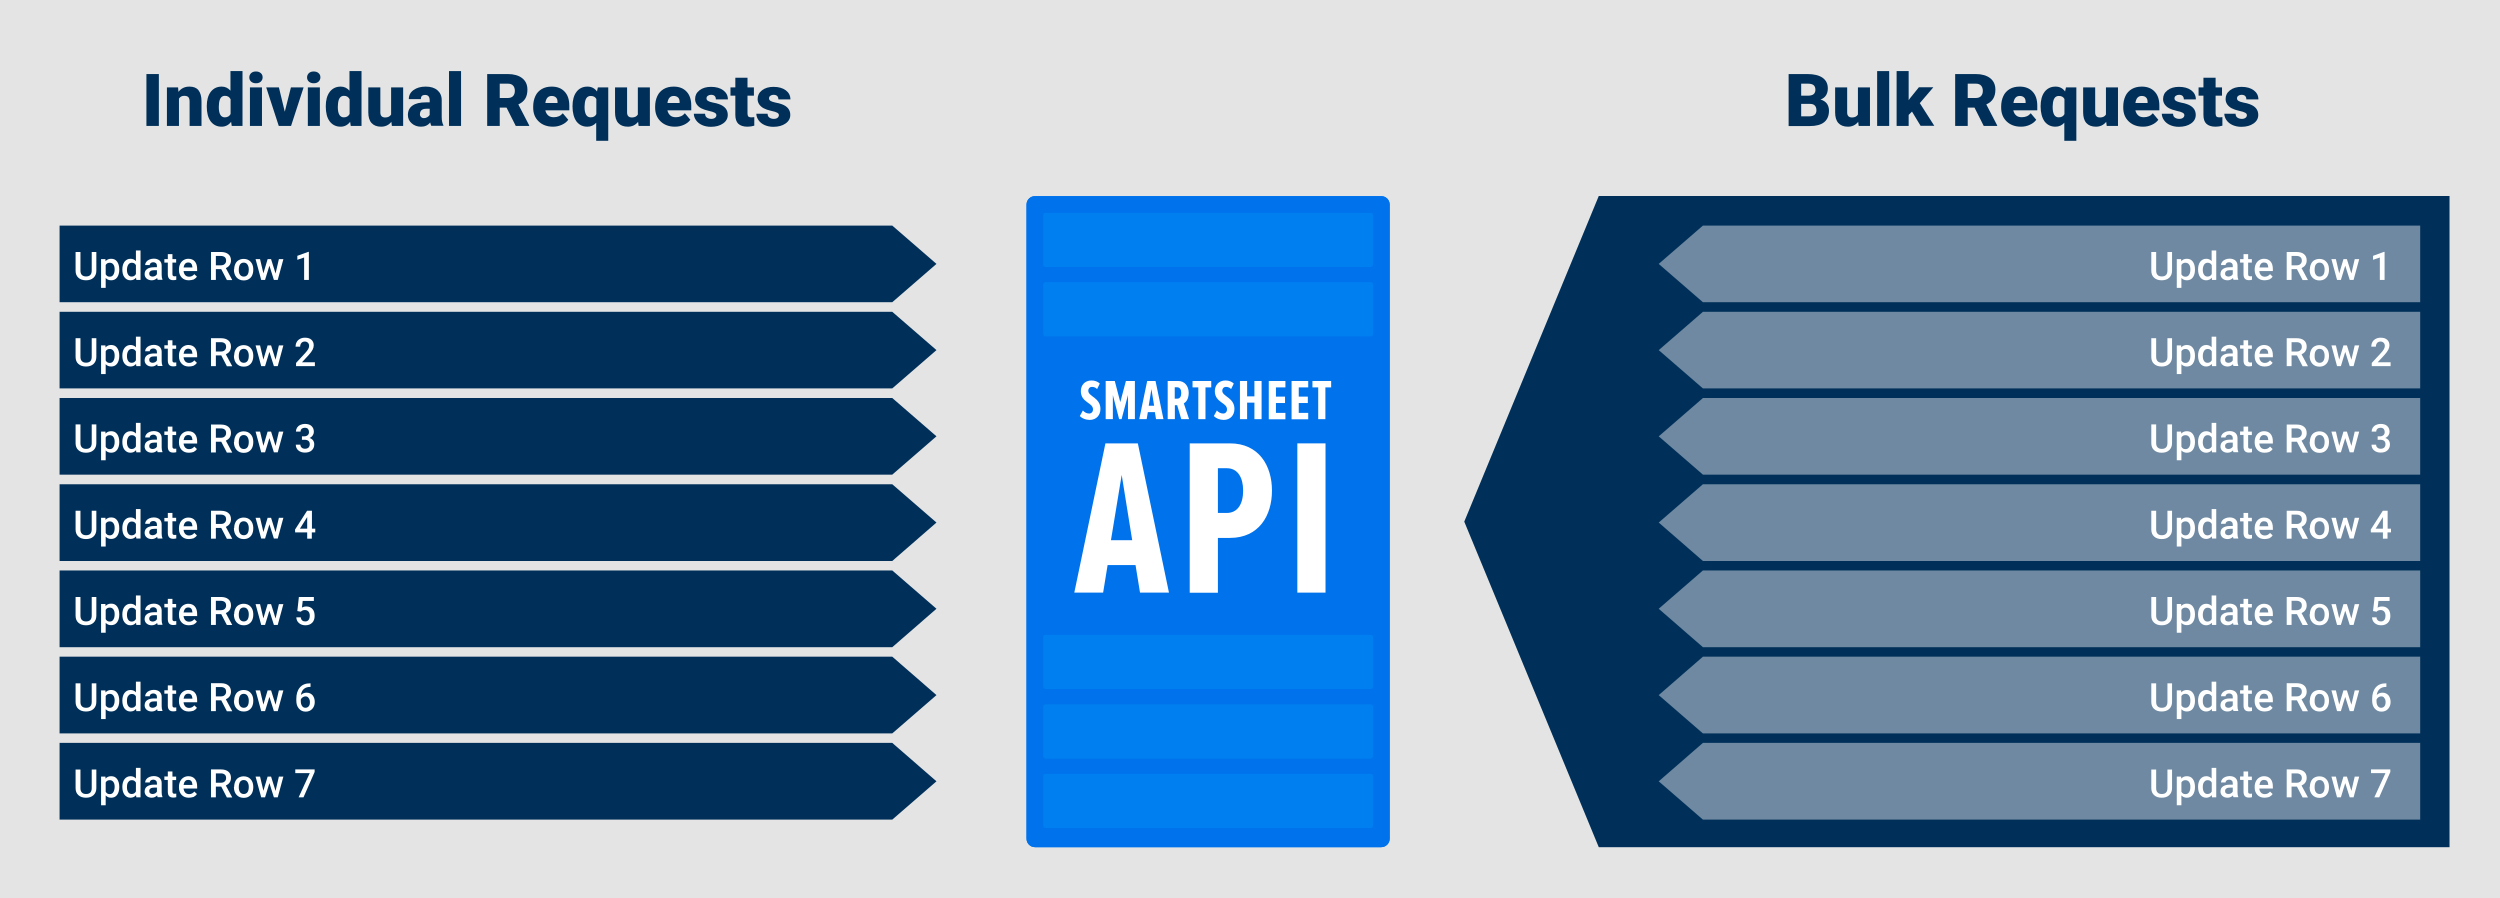 <?xml version="1.0" encoding="utf-8"?>
<!-- Generator: Adobe Illustrator 23.0.1, SVG Export Plug-In . SVG Version: 6.00 Build 0)  -->
<svg version="1.1" xmlns="http://www.w3.org/2000/svg" xmlns:xlink="http://www.w3.org/1999/xlink" x="0px" y="0px"
	 viewBox="0 0 1951.5 701.2" style="enable-background:new 0 0 1951.5 701.2;" xml:space="preserve">
<style type="text/css">
	.st0{fill:#003059;}
	.st1{display:none;fill:#002647;}
	.st2{display:none;fill:#003059;}
	.st3{fill:none;}
	.st4{opacity:0.1;}
	.st5{clip-path:url(#SVGID_2_);}
	.st6{fill:#0073EC;}
	.st7{clip-path:url(#SVGID_4_);}
	.st8{fill:none;stroke:#FFFFFF;stroke-width:15.521;stroke-linecap:round;stroke-linejoin:round;}
	.st9{clip-path:url(#SVGID_6_);}
	.st10{fill:none;stroke:#FFFFFF;stroke-width:15.55;stroke-linecap:round;stroke-linejoin:round;}
	.st11{fill:none;stroke:#FFFFFF;stroke-width:15.55;stroke-linecap:round;stroke-linejoin:round;stroke-miterlimit:10;}
	.st12{fill:none;stroke:#0073EC;stroke-width:8.4;stroke-linecap:round;stroke-linejoin:round;stroke-miterlimit:10;}
	.st13{fill:none;stroke:#0073EC;stroke-width:8.4;stroke-linecap:round;stroke-linejoin:round;}
	.st14{fill:none;stroke:#0073EC;stroke-width:8.4;stroke-linecap:round;stroke-linejoin:round;stroke-dasharray:21.82,21.82;}
	.st15{fill:none;stroke:#0073EC;stroke-width:8.4;stroke-linecap:round;stroke-linejoin:round;stroke-dasharray:23.587,23.587;}
	.st16{fill:none;stroke:#FFFFFF;stroke-width:15.541;stroke-linecap:round;stroke-linejoin:round;stroke-miterlimit:10;}
	.st17{fill:none;stroke:#FFFFFF;stroke-width:15.541;stroke-linecap:round;stroke-linejoin:round;}
	.st18{fill:none;stroke:#0073EC;stroke-width:8.416;stroke-linecap:round;stroke-linejoin:round;}
	.st19{opacity:0.15;clip-path:url(#SVGID_8_);}
	.st20{fill:none;stroke:#0073EC;stroke-width:8.414;stroke-linecap:round;stroke-linejoin:round;stroke-miterlimit:10;}
	.st21{fill:#003059;stroke:#FFFFFF;stroke-width:15.539;stroke-linecap:round;stroke-linejoin:round;}
	.st22{fill:none;stroke:#FFFFFF;stroke-width:15.539;stroke-linecap:round;stroke-linejoin:round;}
	.st23{fill:none;stroke:#FFFFFF;stroke-width:15.549;stroke-linecap:round;stroke-linejoin:round;stroke-miterlimit:10;}
	.st24{fill:#FFFFFF;stroke:#FFFFFF;stroke-width:7.774;stroke-miterlimit:10;}
	.st25{fill-rule:evenodd;clip-rule:evenodd;fill:#30383B;stroke:#000000;stroke-width:0.153;stroke-miterlimit:10;}
	.st26{fill-rule:evenodd;clip-rule:evenodd;fill:#30383B;stroke:#000000;stroke-width:0.156;stroke-miterlimit:10;}
	.st27{fill:#414042;stroke:#000000;stroke-width:0.156;stroke-miterlimit:10;}
	.st28{fill:#414042;stroke:#000000;stroke-width:0.216;stroke-miterlimit:10;}
	.st29{fill-rule:evenodd;clip-rule:evenodd;fill:#FFFFFF;}
	.st30{fill-rule:evenodd;clip-rule:evenodd;}
	.st31{fill-rule:evenodd;clip-rule:evenodd;fill:#0073EC;}
	.st32{opacity:0.22;}
	.st33{fill:#E4E4E4;}
	.st34{clip-path:url(#SVGID_10_);}
	.st35{fill:none;stroke:#003059;stroke-width:8.909;stroke-linecap:round;stroke-linejoin:round;}
	.st36{fill:#E4E4E4;stroke:#0073EC;stroke-width:15.539;stroke-linecap:round;stroke-linejoin:round;}
	.st37{fill:none;stroke:#0073EC;stroke-width:15.539;stroke-linecap:round;stroke-linejoin:round;}
	.st38{fill:none;stroke:#003059;stroke-width:15.549;stroke-linecap:round;stroke-linejoin:round;stroke-miterlimit:10;}
	.st39{fill:#003059;stroke:#003059;stroke-width:7.774;stroke-miterlimit:10;}
	.st40{fill:#002647;}
	.st41{fill-rule:evenodd;clip-rule:evenodd;fill:#002647;}
	.st42{fill:#E4E4E4;stroke:#002647;stroke-width:10;stroke-linejoin:round;stroke-miterlimit:10;}
	.st43{fill:none;stroke:#002647;stroke-width:15;stroke-miterlimit:10;}
	.st44{fill:none;stroke:#002647;stroke-width:28;stroke-miterlimit:10;}
	.st45{fill:none;stroke:#0073EC;stroke-width:19;stroke-miterlimit:10;}
	.st46{fill:none;stroke:#0073EC;stroke-width:15;stroke-miterlimit:10;}
	.st47{opacity:0.64;}
	.st48{opacity:0.37;fill:#00AAFF;}
	.st49{fill:none;stroke:#0073EC;stroke-width:19.006;stroke-miterlimit:10;}
	.st50{fill:none;stroke:#0073EC;stroke-width:15.005;stroke-miterlimit:10;}
	.st51{fill:none;stroke:#0073EC;stroke-width:19.93;stroke-miterlimit:10;}
	.st52{fill:none;stroke:#0073EC;stroke-width:15.734;stroke-miterlimit:10;}
	.st53{fill:none;stroke:#0073EC;stroke-width:16.999;stroke-miterlimit:10;}
	.st54{fill:none;stroke:#0073EC;stroke-width:13.421;stroke-miterlimit:10;}
	.st55{fill:#FFFFFF;}
	.st56{opacity:0.43;fill:#FFFFFF;}
</style>
<g id="Background">
</g>
<g id="Art__x26__Copy">
	<rect class="st33" width="1951.5" height="701.2"/>
	<path class="st6" d="M1078.2,661.3H807.9c-3.7,0-6.6-3-6.6-6.6v-495c0-3.7,3-6.6,6.6-6.6h270.3c3.7,0,6.6,3,6.6,6.6v495
		C1084.8,658.3,1081.8,661.3,1078.2,661.3z"/>
	<path class="st6" d="M1078.2,661.3H807.9c-3.7,0-6.6-3-6.6-6.6v-495c0-3.7,3-6.6,6.6-6.6h270.3c3.7,0,6.6,3,6.6,6.6v495
		C1084.8,658.3,1081.8,661.3,1078.2,661.3z"/>
	<g class="st47">
		<path class="st48" d="M1070,537.8H816.2c-1,0-1.8-0.8-1.8-1.8v-38.6c0-1,0.8-1.8,1.8-1.8H1070c1,0,1.8,0.8,1.8,1.8V536
			C1071.8,537,1071,537.8,1070,537.8z"/>
		<path class="st48" d="M1070,592.1H816.2c-1,0-1.8-0.8-1.8-1.8v-38.6c0-1,0.8-1.8,1.8-1.8H1070c1,0,1.8,0.8,1.8,1.8v38.6
			C1071.8,591.3,1071,592.1,1070,592.1z"/>
		<path class="st48" d="M1070,646.3H816.2c-1,0-1.8-0.8-1.8-1.8v-38.6c0-1,0.8-1.8,1.8-1.8H1070c1,0,1.8,0.8,1.8,1.8v38.6
			C1071.8,645.4,1071,646.3,1070,646.3z"/>
		<path class="st48" d="M1070,208.3H816.2c-1,0-1.8-0.8-1.8-1.8V168c0-1,0.8-1.8,1.8-1.8H1070c1,0,1.8,0.8,1.8,1.8v38.6
			C1071.8,207.5,1071,208.3,1070,208.3z"/>
		<path class="st48" d="M1070,262.5H816.2c-1,0-1.8-0.8-1.8-1.8v-38.6c0-1,0.8-1.8,1.8-1.8H1070c1,0,1.8,0.8,1.8,1.8v38.6
			C1071.8,261.7,1071,262.5,1070,262.5z"/>
	</g>
	<polygon class="st0" points="696.5,235.9 46.5,235.9 46.5,176.1 696.5,176.1 731,206 	"/>
	<g>
		<path class="st55" d="M75.2,196.7v14.6c0,2.3-0.7,4.1-2.2,5.5c-1.5,1.4-3.5,2-5.9,2c-2.5,0-4.5-0.7-5.9-2
			c-1.5-1.3-2.2-3.2-2.2-5.5v-14.6h3.8v14.6c0,1.5,0.4,2.6,1.1,3.3c0.7,0.8,1.8,1.2,3.3,1.2c2.9,0,4.4-1.5,4.4-4.6v-14.5H75.2z"/>
		<path class="st55" d="M93.1,210.6c0,2.5-0.6,4.5-1.7,6c-1.1,1.5-2.7,2.2-4.6,2.2c-1.8,0-3.2-0.6-4.3-1.8v7.7h-3.6v-22.4h3.4
			l0.1,1.6c1.1-1.3,2.5-1.9,4.4-1.9c2,0,3.5,0.7,4.6,2.2c1.1,1.5,1.7,3.5,1.7,6.1V210.6z M89.5,210.3c0-1.6-0.3-2.9-1-3.8
			c-0.6-0.9-1.6-1.4-2.8-1.4c-1.5,0-2.6,0.6-3.2,1.8v7.2c0.7,1.3,1.7,1.9,3.2,1.9c1.2,0,2.1-0.5,2.7-1.4
			C89.1,213.6,89.5,212.2,89.5,210.3z"/>
		<path class="st55" d="M95.5,210.3c0-2.5,0.6-4.5,1.7-6c1.2-1.5,2.7-2.3,4.7-2.3c1.7,0,3.1,0.6,4.2,1.8v-8.3h3.6v23h-3.3l-0.2-1.7
			c-1.1,1.3-2.5,2-4.4,2c-1.9,0-3.4-0.8-4.6-2.3S95.5,212.9,95.5,210.3z M99.1,210.6c0,1.6,0.3,2.9,1,3.9c0.6,0.9,1.5,1.4,2.7,1.4
			c1.5,0,2.6-0.7,3.3-2v-6.9c-0.7-1.3-1.7-1.9-3.2-1.9c-1.2,0-2.1,0.5-2.7,1.4S99.1,208.7,99.1,210.6z"/>
		<path class="st55" d="M123.1,218.5c-0.2-0.3-0.3-0.8-0.4-1.5c-1.2,1.2-2.6,1.8-4.3,1.8c-1.6,0-3-0.5-4-1.4c-1-0.9-1.5-2.1-1.5-3.4
			c0-1.7,0.6-3.1,1.9-4c1.3-0.9,3.1-1.4,5.5-1.4h2.2v-1.1c0-0.8-0.2-1.5-0.7-2c-0.5-0.5-1.2-0.8-2.1-0.8c-0.8,0-1.5,0.2-2,0.6
			c-0.5,0.4-0.8,0.9-0.8,1.6h-3.6c0-0.9,0.3-1.7,0.9-2.5c0.6-0.8,1.4-1.4,2.4-1.8c1-0.4,2.1-0.7,3.4-0.7c1.9,0,3.4,0.5,4.5,1.4
			c1.1,1,1.7,2.3,1.7,4v7.3c0,1.5,0.2,2.6,0.6,3.5v0.3H123.1z M119.1,215.9c0.7,0,1.4-0.2,2-0.5c0.6-0.3,1.1-0.8,1.4-1.4v-3.1h-2
			c-1.3,0-2.4,0.2-3,0.7c-0.7,0.5-1,1.1-1,2c0,0.7,0.2,1.3,0.7,1.7C117.7,215.7,118.4,215.9,119.1,215.9z"/>
		<path class="st55" d="M134.6,198.4v3.9h2.9v2.7h-2.9v9c0,0.6,0.1,1.1,0.4,1.3c0.2,0.3,0.7,0.4,1.3,0.4c0.4,0,0.8,0,1.3-0.1v2.8
			c-0.8,0.2-1.6,0.3-2.4,0.3c-2.8,0-4.2-1.5-4.2-4.6V205h-2.7v-2.7h2.7v-3.9H134.6z"/>
		<path class="st55" d="M147.4,218.8c-2.3,0-4.2-0.7-5.6-2.2c-1.4-1.5-2.1-3.4-2.1-5.8v-0.4c0-1.6,0.3-3.1,0.9-4.3
			c0.6-1.3,1.5-2.3,2.6-3c1.1-0.7,2.4-1.1,3.8-1.1c2.2,0,3.9,0.7,5.1,2.1c1.2,1.4,1.8,3.4,1.8,6v1.5h-10.6c0.1,1.3,0.6,2.4,1.3,3.2
			c0.8,0.8,1.8,1.2,3,1.2c1.7,0,3-0.7,4.1-2l2,1.9c-0.6,1-1.5,1.7-2.6,2.3C149.9,218.5,148.7,218.8,147.4,218.8z M146.9,204.9
			c-1,0-1.8,0.3-2.4,1c-0.6,0.7-1,1.7-1.2,2.9h6.9v-0.3c-0.1-1.2-0.4-2.1-1-2.8C148.7,205.2,148,204.9,146.9,204.9z"/>
		<path class="st55" d="M172.7,210.1h-4.2v8.4h-3.8v-21.8h7.7c2.5,0,4.5,0.6,5.8,1.7c1.4,1.1,2.1,2.8,2.1,4.9c0,1.5-0.4,2.7-1.1,3.7
			c-0.7,1-1.7,1.7-2.9,2.3l4.9,9.1v0.2h-4.1L172.7,210.1z M168.5,207.1h3.9c1.3,0,2.3-0.3,3-1c0.7-0.6,1.1-1.5,1.1-2.6
			c0-1.2-0.3-2.1-1-2.7c-0.7-0.6-1.7-1-3-1h-4V207.1z"/>
		<path class="st55" d="M182.8,210.3c0-1.6,0.3-3,0.9-4.3c0.6-1.3,1.5-2.3,2.6-2.9s2.4-1,3.9-1c2.2,0,4,0.7,5.3,2.1
			c1.4,1.4,2.1,3.3,2.2,5.6l0,0.9c0,1.6-0.3,3-0.9,4.3s-1.5,2.2-2.6,2.9c-1.1,0.7-2.5,1-4,1c-2.3,0-4.1-0.8-5.5-2.3
			s-2.1-3.6-2.1-6.1V210.3z M186.4,210.6c0,1.7,0.3,3,1,3.9c0.7,0.9,1.6,1.4,2.9,1.4s2.2-0.5,2.9-1.4c0.7-1,1-2.4,1-4.2
			c0-1.6-0.4-2.9-1.1-3.9s-1.7-1.4-2.9-1.4c-1.2,0-2.1,0.5-2.8,1.4C186.8,207.3,186.4,208.7,186.4,210.6z"/>
		<path class="st55" d="M215.1,213.5l2.6-11.2h3.5l-4.4,16.2h-3l-3.5-11.1l-3.4,11.1h-3l-4.4-16.2h3.5l2.6,11.1l3.3-11.1h2.7
			L215.1,213.5z"/>
		<path class="st55" d="M241,218.5h-3.6V201l-5.3,1.8v-3.1l8.5-3.1h0.5V218.5z"/>
	</g>
	<g>
		<path class="st0" d="M124,98.3h-9.7V57.8h9.7V98.3z"/>
		<path class="st0" d="M139,68.2l0.3,3.5c2.1-2.7,4.9-4.1,8.6-4.1c3.1,0,5.5,0.9,7,2.8c1.5,1.9,2.4,4.7,2.4,8.5v19.4H148v-19
			c0-1.5-0.3-2.6-0.9-3.4c-0.6-0.7-1.7-1.1-3.3-1.1c-1.8,0-3.2,0.7-4.1,2.2v21.3h-9.4V68.2H139z"/>
		<path class="st0" d="M161.4,83c0-4.8,1-8.5,3.1-11.3c2.1-2.7,4.9-4.1,8.6-4.1c2.7,0,5,1.1,6.8,3.2V55.5h9.4v42.8h-8.4l-0.5-3.2
			c-1.9,2.5-4.4,3.8-7.4,3.8c-3.6,0-6.4-1.4-8.5-4.1C162.4,92,161.4,88.1,161.4,83z M170.8,83.6c0,5.3,1.6,8,4.7,8
			c2.1,0,3.6-0.9,4.5-2.6V77.5c-0.9-1.8-2.3-2.7-4.4-2.7c-2.9,0-4.5,2.3-4.7,7L170.8,83.6z"/>
		<path class="st0" d="M194.6,60.4c0-1.3,0.5-2.4,1.4-3.3c1-0.9,2.2-1.3,3.8-1.3c1.5,0,2.8,0.4,3.8,1.3c1,0.9,1.4,1.9,1.4,3.3
			c0,1.3-0.5,2.4-1.4,3.3c-1,0.9-2.2,1.3-3.8,1.3c-1.5,0-2.8-0.4-3.8-1.3C195.1,62.9,194.6,61.8,194.6,60.4z M204.5,98.3h-9.4V68.2
			h9.4V98.3z"/>
		<path class="st0" d="M222.3,87.2l4.8-19h9.9l-9.8,30.1h-9.6l-9.8-30.1h9.9L222.3,87.2z"/>
		<path class="st0" d="M239.7,60.4c0-1.3,0.5-2.4,1.4-3.3c1-0.9,2.2-1.3,3.8-1.3c1.5,0,2.8,0.4,3.8,1.3c1,0.9,1.4,1.9,1.4,3.3
			c0,1.3-0.5,2.4-1.4,3.3c-1,0.9-2.2,1.3-3.8,1.3c-1.5,0-2.8-0.4-3.8-1.3C240.2,62.9,239.7,61.8,239.7,60.4z M249.7,98.3h-9.4V68.2
			h9.4V98.3z"/>
		<path class="st0" d="M254.3,83c0-4.8,1-8.5,3.1-11.3c2.1-2.7,4.9-4.1,8.6-4.1c2.7,0,5,1.1,6.8,3.2V55.5h9.4v42.8h-8.4l-0.5-3.2
			c-1.9,2.5-4.4,3.8-7.4,3.8c-3.6,0-6.4-1.4-8.5-4.1C255.3,92,254.3,88.1,254.3,83z M263.7,83.6c0,5.3,1.6,8,4.7,8
			c2.1,0,3.6-0.9,4.5-2.6V77.5c-0.9-1.8-2.3-2.7-4.4-2.7c-2.9,0-4.5,2.3-4.7,7L263.7,83.6z"/>
		<path class="st0" d="M305.5,95.1c-2,2.5-4.7,3.8-8,3.8c-3.3,0-5.8-1-7.5-2.9c-1.7-1.9-2.5-4.7-2.5-8.3V68.2h9.4v19.6
			c0,2.6,1.3,3.9,3.8,3.9c2.2,0,3.7-0.8,4.6-2.3V68.2h9.4v30.1h-8.8L305.5,95.1z"/>
		<path class="st0" d="M336.7,98.3c-0.3-0.6-0.6-1.5-0.9-2.7c-1.7,2.2-4.1,3.3-7.2,3.3c-2.8,0-5.3-0.9-7.2-2.6c-2-1.7-3-3.9-3-6.5
			c0-3.3,1.2-5.7,3.6-7.4c2.4-1.7,5.9-2.5,10.5-2.5h2.9v-1.6c0-2.8-1.2-4.2-3.6-4.2c-2.2,0-3.3,1.1-3.3,3.3h-9.4
			c0-2.9,1.2-5.3,3.7-7.1c2.5-1.8,5.6-2.7,9.5-2.7c3.8,0,6.9,0.9,9.1,2.8c2.2,1.9,3.4,4.4,3.4,7.7v13.3c0,2.8,0.5,4.9,1.3,6.3v0.5
			H336.7z M330.8,92.2c1.2,0,2.1-0.3,2.9-0.8c0.8-0.5,1.3-1.1,1.7-1.7v-4.8h-2.7c-3.3,0-4.9,1.5-4.9,4.4c0,0.9,0.3,1.5,0.9,2.1
			C329.2,91.9,329.9,92.2,330.8,92.2z"/>
		<path class="st0" d="M359.9,98.3h-9.4V55.5h9.4V98.3z"/>
		<path class="st0" d="M395.4,84h-5.3v14.3h-9.8V57.8h16c4.8,0,8.6,1.1,11.3,3.2c2.7,2.1,4.1,5.1,4.1,9c0,2.8-0.6,5.2-1.7,7
			s-2.9,3.4-5.4,4.5l8.5,16.4v0.4h-10.5L395.4,84z M390.1,76.5h6.2c1.9,0,3.3-0.5,4.2-1.5c0.9-1,1.4-2.3,1.4-4.1
			c0-1.7-0.5-3.1-1.4-4.1c-0.9-1-2.3-1.5-4.2-1.5h-6.2V76.5z"/>
		<path class="st0" d="M431.7,98.9c-4.6,0-8.4-1.4-11.2-4.1c-2.9-2.8-4.3-6.3-4.3-10.8v-0.8c0-3.1,0.6-5.8,1.7-8.2
			c1.1-2.4,2.8-4.2,5-5.5c2.2-1.3,4.8-1.9,7.8-1.9c4.2,0,7.6,1.3,10,3.9c2.5,2.6,3.7,6.3,3.7,11v3.6h-18.7c0.3,1.7,1.1,3,2.2,4
			c1.1,1,2.6,1.4,4.4,1.4c3,0,5.3-1,7-3.1l4.3,5.1c-1.2,1.6-2.8,2.9-5,3.9C436.4,98.4,434.1,98.9,431.7,98.9z M430.6,74.9
			c-2.7,0-4.4,1.8-4.9,5.5h9.5v-0.7c0-1.5-0.3-2.7-1.1-3.5C433.2,75.3,432.1,74.9,430.6,74.9z"/>
		<path class="st0" d="M446.9,83c0-4.8,1-8.5,3.1-11.3c2.1-2.7,4.9-4.1,8.6-4.1c3.1,0,5.6,1.3,7.4,3.8l0.7-3.2h8.1v41.7h-9.4V95.8
			c-1.8,2-4.1,3.1-6.9,3.1c-3.6,0-6.4-1.4-8.5-4.1C448,92,446.9,88.1,446.9,83z M456.3,83.5c0,5.4,1.6,8.1,4.7,8.1
			c2.2,0,3.6-0.8,4.5-2.5V77.3c-0.8-1.6-2.2-2.4-4.4-2.4c-2.9,0-4.5,2.3-4.7,7L456.3,83.5z"/>
		<path class="st0" d="M498.1,95.1c-2,2.5-4.7,3.8-8,3.8c-3.3,0-5.8-1-7.5-2.9c-1.7-1.9-2.5-4.7-2.5-8.3V68.2h9.4v19.6
			c0,2.6,1.3,3.9,3.8,3.9c2.2,0,3.7-0.8,4.6-2.3V68.2h9.4v30.1h-8.8L498.1,95.1z"/>
		<path class="st0" d="M526.9,98.9c-4.6,0-8.4-1.4-11.2-4.1c-2.9-2.8-4.3-6.3-4.3-10.8v-0.8c0-3.1,0.6-5.8,1.7-8.2
			c1.1-2.4,2.8-4.2,5-5.5c2.2-1.3,4.8-1.9,7.8-1.9c4.2,0,7.6,1.3,10,3.9c2.5,2.6,3.7,6.3,3.7,11v3.6H521c0.3,1.7,1.1,3,2.2,4
			c1.1,1,2.6,1.4,4.4,1.4c3,0,5.3-1,7-3.1l4.3,5.1c-1.2,1.6-2.8,2.9-5,3.9C531.7,98.4,529.4,98.9,526.9,98.9z M525.9,74.9
			c-2.7,0-4.4,1.8-4.9,5.5h9.5v-0.7c0-1.5-0.3-2.7-1.1-3.5C528.5,75.3,527.3,74.9,525.9,74.9z"/>
		<path class="st0" d="M559.2,89.9c0-0.8-0.4-1.4-1.3-1.9c-0.8-0.5-2.4-1-4.8-1.5c-2.3-0.5-4.3-1.2-5.8-2c-1.5-0.8-2.7-1.9-3.5-3.1
			c-0.8-1.2-1.2-2.6-1.2-4.1c0-2.8,1.1-5,3.4-6.8c2.3-1.8,5.3-2.7,9-2.7c4,0,7.2,0.9,9.6,2.7c2.4,1.8,3.6,4.2,3.6,7.1h-9.4
			c0-2.4-1.3-3.6-3.8-3.6c-1,0-1.8,0.3-2.5,0.8c-0.7,0.5-1,1.2-1,2c0,0.8,0.4,1.5,1.2,2c0.8,0.5,2.1,0.9,3.9,1.3
			c1.8,0.3,3.4,0.7,4.7,1.2c4.5,1.6,6.8,4.4,6.8,8.4c0,2.7-1.2,5-3.7,6.7c-2.4,1.7-5.6,2.6-9.5,2.6c-2.6,0-4.9-0.5-6.9-1.4
			c-2-0.9-3.6-2.2-4.7-3.8c-1.1-1.6-1.7-3.3-1.7-5h8.8c0,1.4,0.5,2.4,1.4,3s2,1,3.4,1c1.3,0,2.2-0.3,2.9-0.8
			C558.9,91.4,559.2,90.7,559.2,89.9z"/>
		<path class="st0" d="M583.5,60.7v7.5h5v6.5h-5v13.8c0,1.1,0.2,1.9,0.6,2.4c0.4,0.4,1.2,0.7,2.4,0.7c0.9,0,1.7-0.1,2.3-0.2v6.7
			c-1.7,0.5-3.5,0.8-5.3,0.8c-3.2,0-5.6-0.8-7.2-2.3c-1.5-1.5-2.3-3.8-2.3-6.9v-15h-3.8v-6.5h3.8v-7.5H583.5z"/>
		<path class="st0" d="M608,89.9c0-0.8-0.4-1.4-1.3-1.9c-0.8-0.5-2.4-1-4.8-1.5c-2.3-0.5-4.3-1.2-5.8-2c-1.5-0.8-2.7-1.9-3.5-3.1
			c-0.8-1.2-1.2-2.6-1.2-4.1c0-2.8,1.1-5,3.4-6.8c2.3-1.8,5.3-2.7,9-2.7c4,0,7.2,0.9,9.6,2.7c2.4,1.8,3.6,4.2,3.6,7.1h-9.4
			c0-2.4-1.3-3.6-3.8-3.6c-1,0-1.8,0.3-2.5,0.8c-0.7,0.5-1,1.2-1,2c0,0.8,0.4,1.5,1.2,2c0.8,0.5,2.1,0.9,3.9,1.3
			c1.8,0.3,3.4,0.7,4.7,1.2c4.5,1.6,6.8,4.4,6.8,8.4c0,2.7-1.2,5-3.7,6.7c-2.4,1.7-5.6,2.6-9.5,2.6c-2.6,0-4.9-0.5-6.9-1.4
			c-2-0.9-3.6-2.2-4.7-3.8c-1.1-1.6-1.7-3.3-1.7-5h8.8c0,1.4,0.5,2.4,1.4,3s2,1,3.4,1c1.3,0,2.2-0.3,2.9-0.8
			C607.6,91.4,608,90.7,608,89.9z"/>
	</g>
	<g>
		<path class="st0" d="M1396.2,98.3V57.8h14.6c5.2,0,9.2,1,11.9,2.9c2.7,1.9,4.1,4.7,4.1,8.3c0,2.1-0.5,3.9-1.4,5.4
			c-1,1.5-2.4,2.6-4.3,3.3c2.1,0.6,3.7,1.6,4.9,3.1c1.1,1.5,1.7,3.4,1.7,5.6c0,4-1.3,7-3.8,9c-2.5,2-6.2,3-11.2,3H1396.2z
			 M1406,74.7h5.1c2.1,0,3.7-0.4,4.6-1.2c0.9-0.8,1.4-1.9,1.4-3.4c0-1.7-0.5-2.9-1.5-3.7c-1-0.8-2.6-1.1-4.8-1.1h-4.8V74.7z
			 M1406,81.1v9.7h6.4c1.8,0,3.1-0.4,4.1-1.2c0.9-0.8,1.4-1.9,1.4-3.4c0-3.4-1.7-5.1-5-5.1H1406z"/>
		<path class="st0" d="M1450.5,95.1c-2,2.5-4.7,3.8-8,3.8c-3.3,0-5.8-1-7.5-2.9c-1.7-1.9-2.5-4.7-2.5-8.3V68.2h9.4v19.6
			c0,2.6,1.3,3.9,3.8,3.9c2.2,0,3.7-0.8,4.6-2.3V68.2h9.4v30.1h-8.8L1450.5,95.1z"/>
		<path class="st0" d="M1474.7,98.3h-9.4V55.5h9.4V98.3z"/>
		<path class="st0" d="M1492.5,87.1l-2.6,2.6v8.6h-9.4V55.5h9.4v22.7l0.9-1.3l7.1-8.8h11.3l-10.6,12.4l11.3,17.7h-10.7L1492.5,87.1z
			"/>
		<path class="st0" d="M1541.3,84h-5.3v14.3h-9.8V57.8h16c4.8,0,8.6,1.1,11.3,3.2c2.7,2.1,4.1,5.1,4.1,9c0,2.8-0.6,5.2-1.7,7
			c-1.1,1.9-2.9,3.4-5.4,4.5l8.5,16.4v0.4h-10.5L1541.3,84z M1536,76.5h6.2c1.9,0,3.3-0.5,4.2-1.5s1.4-2.3,1.4-4.1
			c0-1.7-0.5-3.1-1.4-4.1c-0.9-1-2.3-1.5-4.2-1.5h-6.2V76.5z"/>
		<path class="st0" d="M1577.6,98.9c-4.6,0-8.4-1.4-11.2-4.1s-4.3-6.3-4.3-10.8v-0.8c0-3.1,0.6-5.8,1.7-8.2c1.1-2.4,2.8-4.2,5-5.5
			c2.2-1.3,4.8-1.9,7.8-1.9c4.2,0,7.6,1.3,10,3.9c2.5,2.6,3.7,6.3,3.7,11v3.6h-18.7c0.3,1.7,1.1,3,2.2,4c1.1,1,2.6,1.4,4.4,1.4
			c3,0,5.3-1,7-3.1l4.3,5.1c-1.2,1.6-2.8,2.9-5,3.9C1582.4,98.4,1580.1,98.9,1577.6,98.9z M1576.6,74.9c-2.7,0-4.4,1.8-4.9,5.5h9.5
			v-0.7c0-1.5-0.3-2.7-1.1-3.5C1579.2,75.3,1578.1,74.9,1576.6,74.9z"/>
		<path class="st0" d="M1592.9,83c0-4.8,1-8.5,3.1-11.3c2.1-2.7,4.9-4.1,8.6-4.1c3.1,0,5.6,1.3,7.4,3.8l0.7-3.2h8.1v41.7h-9.4V95.8
			c-1.8,2-4.1,3.1-6.9,3.1c-3.6,0-6.4-1.4-8.5-4.1C1594,92,1592.9,88.1,1592.9,83z M1602.3,83.5c0,5.4,1.6,8.1,4.7,8.1
			c2.2,0,3.6-0.8,4.5-2.5V77.3c-0.8-1.6-2.2-2.4-4.4-2.4c-2.9,0-4.5,2.3-4.7,7L1602.3,83.5z"/>
		<path class="st0" d="M1644.1,95.1c-2,2.5-4.7,3.8-8,3.8c-3.3,0-5.8-1-7.5-2.9c-1.7-1.9-2.5-4.7-2.5-8.3V68.2h9.4v19.6
			c0,2.6,1.3,3.9,3.8,3.9c2.2,0,3.7-0.8,4.6-2.3V68.2h9.4v30.1h-8.8L1644.1,95.1z"/>
		<path class="st0" d="M1672.9,98.9c-4.6,0-8.4-1.4-11.2-4.1c-2.9-2.8-4.3-6.3-4.3-10.8v-0.8c0-3.1,0.6-5.8,1.7-8.2s2.8-4.2,5-5.5
			c2.2-1.3,4.8-1.9,7.8-1.9c4.2,0,7.6,1.3,10,3.9c2.5,2.6,3.7,6.3,3.7,11v3.6h-18.7c0.3,1.7,1.1,3,2.2,4c1.1,1,2.6,1.4,4.4,1.4
			c3,0,5.3-1,7-3.1l4.3,5.1c-1.2,1.6-2.8,2.9-5,3.9S1675.4,98.9,1672.9,98.9z M1671.8,74.9c-2.7,0-4.4,1.8-4.9,5.5h9.5v-0.7
			c0-1.5-0.3-2.7-1.1-3.5C1674.5,75.3,1673.3,74.9,1671.8,74.9z"/>
		<path class="st0" d="M1705.1,89.9c0-0.8-0.4-1.4-1.3-1.9c-0.8-0.5-2.4-1-4.8-1.5c-2.3-0.5-4.3-1.2-5.8-2c-1.5-0.8-2.7-1.9-3.5-3.1
			s-1.2-2.6-1.2-4.1c0-2.8,1.1-5,3.4-6.8c2.3-1.8,5.3-2.7,9-2.7c4,0,7.2,0.9,9.6,2.7s3.6,4.2,3.6,7.1h-9.4c0-2.4-1.3-3.6-3.8-3.6
			c-1,0-1.8,0.3-2.5,0.8c-0.7,0.5-1,1.2-1,2c0,0.8,0.4,1.5,1.2,2c0.8,0.5,2.1,0.9,3.9,1.3c1.8,0.3,3.4,0.7,4.7,1.2
			c4.5,1.6,6.8,4.4,6.8,8.4c0,2.7-1.2,5-3.7,6.7c-2.4,1.7-5.6,2.6-9.5,2.6c-2.6,0-4.9-0.5-6.9-1.4s-3.6-2.2-4.7-3.8
			c-1.1-1.6-1.7-3.3-1.7-5h8.8c0,1.4,0.5,2.4,1.4,3s2,1,3.4,1c1.3,0,2.2-0.3,2.9-0.8C1704.8,91.4,1705.1,90.7,1705.1,89.9z"/>
		<path class="st0" d="M1729.5,60.7v7.5h5v6.5h-5v13.8c0,1.1,0.2,1.9,0.6,2.4c0.4,0.4,1.2,0.7,2.4,0.7c0.9,0,1.7-0.1,2.3-0.2v6.7
			c-1.7,0.5-3.5,0.8-5.3,0.8c-3.2,0-5.6-0.8-7.2-2.3s-2.3-3.8-2.3-6.9v-15h-3.8v-6.5h3.8v-7.5H1729.5z"/>
		<path class="st0" d="M1753.9,89.9c0-0.8-0.4-1.4-1.3-1.9c-0.8-0.5-2.4-1-4.8-1.5c-2.3-0.5-4.3-1.2-5.8-2c-1.5-0.8-2.7-1.9-3.5-3.1
			s-1.2-2.6-1.2-4.1c0-2.8,1.1-5,3.4-6.8c2.3-1.8,5.3-2.7,9-2.7c4,0,7.2,0.9,9.6,2.7c2.4,1.8,3.6,4.2,3.6,7.1h-9.4
			c0-2.4-1.3-3.6-3.8-3.6c-1,0-1.8,0.3-2.5,0.8c-0.7,0.5-1,1.2-1,2c0,0.8,0.4,1.5,1.2,2c0.8,0.5,2.1,0.9,3.9,1.3
			c1.8,0.3,3.4,0.7,4.7,1.2c4.5,1.6,6.8,4.4,6.8,8.4c0,2.7-1.2,5-3.7,6.7c-2.4,1.7-5.6,2.6-9.5,2.6c-2.6,0-4.9-0.5-6.9-1.4
			c-2-0.9-3.6-2.2-4.7-3.8c-1.1-1.6-1.7-3.3-1.7-5h8.8c0,1.4,0.5,2.4,1.4,3c0.9,0.6,2,1,3.4,1c1.3,0,2.2-0.3,2.9-0.8
			C1753.6,91.4,1753.9,90.7,1753.9,89.9z"/>
	</g>
	<polygon class="st0" points="696.5,303.2 46.5,303.2 46.5,243.4 696.5,243.4 731,273.3 	"/>
	<g>
		<path class="st55" d="M75.2,264v14.6c0,2.3-0.7,4.1-2.2,5.5c-1.5,1.4-3.5,2-5.9,2c-2.5,0-4.5-0.7-5.9-2c-1.5-1.3-2.2-3.2-2.2-5.5
			V264h3.8v14.6c0,1.5,0.4,2.6,1.1,3.3c0.7,0.8,1.8,1.2,3.3,1.2c2.9,0,4.4-1.5,4.4-4.6V264H75.2z"/>
		<path class="st55" d="M93.1,277.9c0,2.5-0.6,4.5-1.7,6c-1.1,1.5-2.7,2.2-4.6,2.2c-1.8,0-3.2-0.6-4.3-1.8v7.7h-3.6v-22.4h3.4
			l0.1,1.6c1.1-1.3,2.5-1.9,4.4-1.9c2,0,3.5,0.7,4.6,2.2c1.1,1.5,1.7,3.5,1.7,6.1V277.9z M89.5,277.6c0-1.6-0.3-2.9-1-3.8
			c-0.6-0.9-1.6-1.4-2.8-1.4c-1.5,0-2.6,0.6-3.2,1.8v7.2c0.7,1.3,1.7,1.9,3.2,1.9c1.2,0,2.1-0.5,2.7-1.4
			C89.1,280.9,89.5,279.5,89.5,277.6z"/>
		<path class="st55" d="M95.5,277.6c0-2.5,0.6-4.5,1.7-6c1.2-1.5,2.7-2.3,4.7-2.3c1.7,0,3.1,0.6,4.2,1.8v-8.3h3.6v23h-3.3l-0.2-1.7
			c-1.1,1.3-2.5,2-4.4,2c-1.9,0-3.4-0.8-4.6-2.3S95.5,280.2,95.5,277.6z M99.1,277.9c0,1.6,0.3,2.9,1,3.9c0.6,0.9,1.5,1.4,2.7,1.4
			c1.5,0,2.6-0.7,3.3-2v-6.9c-0.7-1.3-1.7-1.9-3.2-1.9c-1.2,0-2.1,0.5-2.7,1.4S99.1,276,99.1,277.9z"/>
		<path class="st55" d="M123.1,285.8c-0.2-0.3-0.3-0.8-0.4-1.5c-1.2,1.2-2.6,1.8-4.3,1.8c-1.6,0-3-0.5-4-1.4c-1-0.9-1.5-2.1-1.5-3.4
			c0-1.7,0.6-3.1,1.9-4c1.3-0.9,3.1-1.4,5.5-1.4h2.2v-1.1c0-0.8-0.2-1.5-0.7-2c-0.5-0.5-1.2-0.8-2.1-0.8c-0.8,0-1.5,0.2-2,0.6
			c-0.5,0.4-0.8,0.9-0.8,1.6h-3.6c0-0.9,0.3-1.7,0.9-2.5c0.6-0.8,1.4-1.4,2.4-1.8c1-0.4,2.1-0.7,3.4-0.7c1.9,0,3.4,0.5,4.5,1.4
			c1.1,1,1.7,2.3,1.7,4v7.3c0,1.5,0.2,2.6,0.6,3.5v0.3H123.1z M119.1,283.2c0.7,0,1.4-0.2,2-0.5c0.6-0.3,1.1-0.8,1.4-1.4v-3.1h-2
			c-1.3,0-2.4,0.2-3,0.7c-0.7,0.5-1,1.1-1,2c0,0.7,0.2,1.3,0.7,1.7C117.7,283,118.4,283.2,119.1,283.2z"/>
		<path class="st55" d="M134.6,265.7v3.9h2.9v2.7h-2.9v9c0,0.6,0.1,1.1,0.4,1.3c0.2,0.3,0.7,0.4,1.3,0.4c0.4,0,0.8,0,1.3-0.1v2.8
			c-0.8,0.2-1.6,0.3-2.4,0.3c-2.8,0-4.2-1.5-4.2-4.6v-9.2h-2.7v-2.7h2.7v-3.9H134.6z"/>
		<path class="st55" d="M147.4,286.1c-2.3,0-4.2-0.7-5.6-2.2c-1.4-1.5-2.1-3.4-2.1-5.8v-0.4c0-1.6,0.3-3.1,0.9-4.3
			c0.6-1.3,1.5-2.3,2.6-3c1.1-0.7,2.4-1.1,3.8-1.1c2.2,0,3.9,0.7,5.1,2.1c1.2,1.4,1.8,3.4,1.8,6v1.5h-10.6c0.1,1.3,0.6,2.4,1.3,3.2
			c0.8,0.8,1.8,1.2,3,1.2c1.7,0,3-0.7,4.1-2l2,1.9c-0.6,1-1.5,1.7-2.6,2.3C149.9,285.9,148.7,286.1,147.4,286.1z M146.9,272.2
			c-1,0-1.8,0.3-2.4,1c-0.6,0.7-1,1.7-1.2,2.9h6.9v-0.3c-0.1-1.2-0.4-2.1-1-2.8C148.7,272.6,148,272.2,146.9,272.2z"/>
		<path class="st55" d="M172.7,277.4h-4.2v8.4h-3.8V264h7.7c2.5,0,4.5,0.6,5.8,1.7c1.4,1.1,2.1,2.8,2.1,4.9c0,1.5-0.4,2.7-1.1,3.7
			c-0.7,1-1.7,1.7-2.9,2.3l4.9,9.1v0.2h-4.1L172.7,277.4z M168.5,274.4h3.9c1.3,0,2.3-0.3,3-1c0.7-0.6,1.1-1.5,1.1-2.6
			c0-1.2-0.3-2.1-1-2.7c-0.7-0.6-1.7-1-3-1h-4V274.4z"/>
		<path class="st55" d="M182.8,277.6c0-1.6,0.3-3,0.9-4.3c0.6-1.3,1.5-2.3,2.6-2.9s2.4-1,3.9-1c2.2,0,4,0.7,5.3,2.1
			c1.4,1.4,2.1,3.3,2.2,5.6l0,0.9c0,1.6-0.3,3-0.9,4.3s-1.5,2.2-2.6,2.9c-1.1,0.7-2.5,1-4,1c-2.3,0-4.1-0.8-5.5-2.3
			s-2.1-3.6-2.1-6.1V277.6z M186.4,277.9c0,1.7,0.3,3,1,3.9c0.7,0.9,1.6,1.4,2.9,1.4s2.2-0.5,2.9-1.4c0.7-1,1-2.4,1-4.2
			c0-1.6-0.4-2.9-1.1-3.9s-1.7-1.4-2.9-1.4c-1.2,0-2.1,0.5-2.8,1.4C186.8,274.6,186.4,276,186.4,277.9z"/>
		<path class="st55" d="M215.1,280.8l2.6-11.2h3.5l-4.4,16.2h-3l-3.5-11.1l-3.4,11.1h-3l-4.4-16.2h3.5l2.6,11.1l3.3-11.1h2.7
			L215.1,280.8z"/>
		<path class="st55" d="M245.8,285.8h-14.7v-2.5l7.3-7.9c1-1.2,1.8-2.1,2.2-2.9c0.4-0.8,0.7-1.6,0.7-2.4c0-1-0.3-1.9-0.9-2.5
			c-0.6-0.6-1.4-1-2.4-1c-1.2,0-2.1,0.4-2.7,1.1c-0.6,0.7-1,1.7-1,2.9h-3.6c0-1.3,0.3-2.5,0.9-3.6c0.6-1.1,1.5-1.9,2.6-2.5
			c1.1-0.6,2.4-0.9,3.9-0.9c2.1,0,3.8,0.5,5,1.6c1.2,1.1,1.8,2.5,1.8,4.4c0,1.1-0.3,2.2-0.9,3.4s-1.6,2.5-3,4.1l-5.3,5.7h10.1V285.8
			z"/>
	</g>
	<polygon class="st0" points="696.5,370.5 46.5,370.5 46.5,310.7 696.5,310.7 731,340.6 	"/>
	<g>
		<path class="st55" d="M75.2,331.3v14.6c0,2.3-0.7,4.1-2.2,5.5c-1.5,1.4-3.5,2-5.9,2c-2.5,0-4.5-0.7-5.9-2
			c-1.5-1.3-2.2-3.2-2.2-5.5v-14.6h3.8v14.6c0,1.5,0.4,2.6,1.1,3.3c0.7,0.8,1.8,1.2,3.3,1.2c2.9,0,4.4-1.5,4.4-4.6v-14.5H75.2z"/>
		<path class="st55" d="M93.1,345.2c0,2.5-0.6,4.5-1.7,6c-1.1,1.5-2.7,2.2-4.6,2.2c-1.8,0-3.2-0.6-4.3-1.8v7.7h-3.6v-22.4h3.4
			l0.1,1.6c1.1-1.3,2.5-1.9,4.4-1.9c2,0,3.5,0.7,4.6,2.2c1.1,1.5,1.7,3.5,1.7,6.1V345.2z M89.5,344.9c0-1.6-0.3-2.9-1-3.8
			c-0.6-0.9-1.6-1.4-2.8-1.4c-1.5,0-2.6,0.6-3.2,1.8v7.2c0.7,1.3,1.7,1.9,3.2,1.9c1.2,0,2.1-0.5,2.7-1.4
			C89.1,348.2,89.5,346.8,89.5,344.9z"/>
		<path class="st55" d="M95.5,344.9c0-2.5,0.6-4.5,1.7-6c1.2-1.5,2.7-2.3,4.7-2.3c1.7,0,3.1,0.6,4.2,1.8v-8.3h3.6v23h-3.3l-0.2-1.7
			c-1.1,1.3-2.5,2-4.4,2c-1.9,0-3.4-0.8-4.6-2.3S95.5,347.5,95.5,344.9z M99.1,345.2c0,1.6,0.3,2.9,1,3.9c0.6,0.9,1.5,1.4,2.7,1.4
			c1.5,0,2.6-0.7,3.3-2v-6.9c-0.7-1.3-1.7-1.9-3.2-1.9c-1.2,0-2.1,0.5-2.7,1.4S99.1,343.4,99.1,345.2z"/>
		<path class="st55" d="M123.1,353.1c-0.2-0.3-0.3-0.8-0.4-1.5c-1.2,1.2-2.6,1.8-4.3,1.8c-1.6,0-3-0.5-4-1.4c-1-0.9-1.5-2.1-1.5-3.4
			c0-1.7,0.6-3.1,1.9-4c1.3-0.9,3.1-1.4,5.5-1.4h2.2v-1.1c0-0.8-0.2-1.5-0.7-2c-0.5-0.5-1.2-0.8-2.1-0.8c-0.8,0-1.5,0.2-2,0.6
			c-0.5,0.4-0.8,0.9-0.8,1.6h-3.6c0-0.9,0.3-1.7,0.9-2.5c0.6-0.8,1.4-1.4,2.4-1.8c1-0.4,2.1-0.7,3.4-0.7c1.9,0,3.4,0.5,4.5,1.4
			c1.1,1,1.7,2.3,1.7,4v7.3c0,1.5,0.2,2.6,0.6,3.5v0.3H123.1z M119.1,350.5c0.7,0,1.4-0.2,2-0.5c0.6-0.3,1.1-0.8,1.4-1.4v-3.1h-2
			c-1.3,0-2.4,0.2-3,0.7c-0.7,0.5-1,1.1-1,2c0,0.7,0.2,1.3,0.7,1.7C117.7,350.3,118.4,350.5,119.1,350.5z"/>
		<path class="st55" d="M134.6,333v3.9h2.9v2.7h-2.9v9c0,0.6,0.1,1.1,0.4,1.3c0.2,0.3,0.7,0.4,1.3,0.4c0.4,0,0.8,0,1.3-0.1v2.8
			c-0.8,0.2-1.6,0.3-2.4,0.3c-2.8,0-4.2-1.5-4.2-4.6v-9.2h-2.7v-2.7h2.7V333H134.6z"/>
		<path class="st55" d="M147.4,353.4c-2.3,0-4.2-0.7-5.6-2.2c-1.4-1.5-2.1-3.4-2.1-5.8V345c0-1.6,0.3-3.1,0.9-4.3
			c0.6-1.3,1.5-2.3,2.6-3c1.1-0.7,2.4-1.1,3.8-1.1c2.2,0,3.9,0.7,5.1,2.1c1.2,1.4,1.8,3.4,1.8,6v1.5h-10.6c0.1,1.3,0.6,2.4,1.3,3.2
			c0.8,0.8,1.8,1.2,3,1.2c1.7,0,3-0.7,4.1-2l2,1.9c-0.6,1-1.5,1.7-2.6,2.3C149.9,353.2,148.7,353.4,147.4,353.4z M146.9,339.6
			c-1,0-1.8,0.3-2.4,1c-0.6,0.7-1,1.7-1.2,2.9h6.9v-0.3c-0.1-1.2-0.4-2.1-1-2.8C148.7,339.9,148,339.6,146.9,339.6z"/>
		<path class="st55" d="M172.7,344.8h-4.2v8.4h-3.8v-21.8h7.7c2.5,0,4.5,0.6,5.8,1.7c1.4,1.1,2.1,2.8,2.1,4.9c0,1.5-0.4,2.7-1.1,3.7
			c-0.7,1-1.7,1.7-2.9,2.3l4.9,9.1v0.2h-4.1L172.7,344.8z M168.5,341.7h3.9c1.3,0,2.3-0.3,3-1c0.7-0.6,1.1-1.5,1.1-2.6
			c0-1.2-0.3-2.1-1-2.7c-0.7-0.6-1.7-1-3-1h-4V341.7z"/>
		<path class="st55" d="M182.8,344.9c0-1.6,0.3-3,0.9-4.3c0.6-1.3,1.5-2.3,2.6-2.9s2.4-1,3.9-1c2.2,0,4,0.7,5.3,2.1
			c1.4,1.4,2.1,3.3,2.2,5.6l0,0.9c0,1.6-0.3,3-0.9,4.3s-1.5,2.2-2.6,2.9c-1.1,0.7-2.5,1-4,1c-2.3,0-4.1-0.8-5.5-2.3
			s-2.1-3.6-2.1-6.1V344.9z M186.4,345.2c0,1.7,0.3,3,1,3.9c0.7,0.9,1.6,1.4,2.9,1.4s2.2-0.5,2.9-1.4c0.7-1,1-2.4,1-4.2
			c0-1.6-0.4-2.9-1.1-3.9s-1.7-1.4-2.9-1.4c-1.2,0-2.1,0.5-2.8,1.4C186.8,341.9,186.4,343.3,186.4,345.2z"/>
		<path class="st55" d="M215.1,348.1l2.6-11.2h3.5l-4.4,16.2h-3l-3.5-11.1l-3.4,11.1h-3l-4.4-16.2h3.5l2.6,11.1l3.3-11.1h2.7
			L215.1,348.1z"/>
		<path class="st55" d="M235.3,340.6h2.2c1.1,0,2-0.3,2.7-0.9c0.7-0.6,1-1.4,1-2.5c0-1-0.3-1.8-0.8-2.4c-0.5-0.6-1.4-0.9-2.5-0.9
			c-1,0-1.8,0.3-2.4,0.8c-0.6,0.6-0.9,1.3-0.9,2.2h-3.6c0-1.1,0.3-2.1,0.9-3.1c0.6-0.9,1.4-1.6,2.5-2.1c1.1-0.5,2.3-0.8,3.6-0.8
			c2.2,0,3.9,0.5,5.1,1.6s1.9,2.6,1.9,4.6c0,1-0.3,1.9-0.9,2.8c-0.6,0.9-1.4,1.5-2.4,2c1.2,0.4,2.1,1.1,2.7,1.9
			c0.6,0.9,0.9,1.9,0.9,3.1c0,2-0.7,3.5-2,4.7c-1.3,1.2-3.1,1.7-5.3,1.7c-2.1,0-3.8-0.6-5.1-1.7c-1.3-1.1-2-2.6-2-4.5h3.6
			c0,1,0.3,1.7,1,2.3c0.6,0.6,1.5,0.9,2.6,0.9c1.1,0,2-0.3,2.7-0.9c0.6-0.6,1-1.5,1-2.6c0-1.1-0.3-2-1-2.6c-0.7-0.6-1.7-0.9-3-0.9
			h-2.1V340.6z"/>
	</g>
	<polygon class="st0" points="696.5,437.9 46.5,437.9 46.5,378 696.5,378 731,407.9 	"/>
	<polygon class="st0" points="1248,153 1912.1,153 1912.1,661.3 1248,661.3 1143,407.2 	"/>
	<g>
		<path class="st55" d="M75.2,398.7v14.6c0,2.3-0.7,4.1-2.2,5.5c-1.5,1.4-3.5,2-5.9,2c-2.5,0-4.5-0.7-5.9-2
			c-1.5-1.3-2.2-3.2-2.2-5.5v-14.6h3.8v14.6c0,1.5,0.4,2.6,1.1,3.3c0.7,0.8,1.8,1.2,3.3,1.2c2.9,0,4.4-1.5,4.4-4.6v-14.5H75.2z"/>
		<path class="st55" d="M93.1,412.5c0,2.5-0.6,4.5-1.7,6c-1.1,1.5-2.7,2.2-4.6,2.2c-1.8,0-3.2-0.6-4.3-1.8v7.7h-3.6v-22.4h3.4
			l0.1,1.6c1.1-1.3,2.5-1.9,4.4-1.9c2,0,3.5,0.7,4.6,2.2c1.1,1.5,1.7,3.5,1.7,6.1V412.5z M89.5,412.2c0-1.6-0.3-2.9-1-3.8
			c-0.6-0.9-1.6-1.4-2.8-1.4c-1.5,0-2.6,0.6-3.2,1.8v7.2c0.7,1.3,1.7,1.9,3.2,1.9c1.2,0,2.1-0.5,2.7-1.4
			C89.1,415.5,89.5,414.1,89.5,412.2z"/>
		<path class="st55" d="M95.5,412.2c0-2.5,0.6-4.5,1.7-6c1.2-1.5,2.7-2.3,4.7-2.3c1.7,0,3.1,0.6,4.2,1.8v-8.3h3.6v23h-3.3l-0.2-1.7
			c-1.1,1.3-2.5,2-4.4,2c-1.9,0-3.4-0.8-4.6-2.3S95.5,414.9,95.5,412.2z M99.1,412.6c0,1.6,0.3,2.9,1,3.9c0.6,0.9,1.5,1.4,2.7,1.4
			c1.5,0,2.6-0.7,3.3-2v-6.9c-0.7-1.3-1.7-1.9-3.2-1.9c-1.2,0-2.1,0.5-2.7,1.4S99.1,410.7,99.1,412.6z"/>
		<path class="st55" d="M123.1,420.5c-0.2-0.3-0.3-0.8-0.4-1.5c-1.2,1.2-2.6,1.8-4.3,1.8c-1.6,0-3-0.5-4-1.4c-1-0.9-1.5-2.1-1.5-3.4
			c0-1.7,0.6-3.1,1.9-4c1.3-0.9,3.1-1.4,5.5-1.4h2.2v-1.1c0-0.8-0.2-1.5-0.7-2c-0.5-0.5-1.2-0.8-2.1-0.8c-0.8,0-1.5,0.2-2,0.6
			c-0.5,0.4-0.8,0.9-0.8,1.6h-3.6c0-0.9,0.3-1.7,0.9-2.5c0.6-0.8,1.4-1.4,2.4-1.8c1-0.4,2.1-0.7,3.4-0.7c1.9,0,3.4,0.5,4.5,1.4
			c1.1,1,1.7,2.3,1.7,4v7.3c0,1.5,0.2,2.6,0.6,3.5v0.3H123.1z M119.1,417.8c0.7,0,1.4-0.2,2-0.5c0.6-0.3,1.1-0.8,1.4-1.4v-3.1h-2
			c-1.3,0-2.4,0.2-3,0.7c-0.7,0.5-1,1.1-1,2c0,0.7,0.2,1.3,0.7,1.7C117.7,417.6,118.4,417.8,119.1,417.8z"/>
		<path class="st55" d="M134.6,400.3v3.9h2.9v2.7h-2.9v9c0,0.6,0.1,1.1,0.4,1.3c0.2,0.3,0.7,0.4,1.3,0.4c0.4,0,0.8,0,1.3-0.1v2.8
			c-0.8,0.2-1.6,0.3-2.4,0.3c-2.8,0-4.2-1.5-4.2-4.6V407h-2.7v-2.7h2.7v-3.9H134.6z"/>
		<path class="st55" d="M147.4,420.8c-2.3,0-4.2-0.7-5.6-2.2c-1.4-1.5-2.1-3.4-2.1-5.8v-0.4c0-1.6,0.3-3.1,0.9-4.3
			c0.6-1.3,1.5-2.3,2.6-3c1.1-0.7,2.4-1.1,3.8-1.1c2.2,0,3.9,0.7,5.1,2.1c1.2,1.4,1.8,3.4,1.8,6v1.5h-10.6c0.1,1.3,0.6,2.4,1.3,3.2
			c0.8,0.8,1.8,1.2,3,1.2c1.7,0,3-0.7,4.1-2l2,1.9c-0.6,1-1.5,1.7-2.6,2.3C149.9,420.5,148.7,420.8,147.4,420.8z M146.9,406.9
			c-1,0-1.8,0.3-2.4,1c-0.6,0.7-1,1.7-1.2,2.9h6.9v-0.3c-0.1-1.2-0.4-2.1-1-2.8C148.7,407.2,148,406.9,146.9,406.9z"/>
		<path class="st55" d="M172.7,412.1h-4.2v8.4h-3.8v-21.8h7.7c2.5,0,4.5,0.6,5.8,1.7c1.4,1.1,2.1,2.8,2.1,4.9c0,1.5-0.4,2.7-1.1,3.7
			c-0.7,1-1.7,1.7-2.9,2.3l4.9,9.1v0.2h-4.1L172.7,412.1z M168.5,409h3.9c1.3,0,2.3-0.3,3-1c0.7-0.6,1.1-1.5,1.1-2.6
			c0-1.2-0.3-2.1-1-2.7c-0.7-0.6-1.7-1-3-1h-4V409z"/>
		<path class="st55" d="M182.8,412.2c0-1.6,0.3-3,0.9-4.3c0.6-1.3,1.5-2.3,2.6-2.9s2.4-1,3.9-1c2.2,0,4,0.7,5.3,2.1
			c1.4,1.4,2.1,3.3,2.2,5.6l0,0.9c0,1.6-0.3,3-0.9,4.3s-1.5,2.2-2.6,2.9c-1.1,0.7-2.5,1-4,1c-2.3,0-4.1-0.8-5.5-2.3
			s-2.1-3.6-2.1-6.1V412.2z M186.4,412.5c0,1.7,0.3,3,1,3.9c0.7,0.9,1.6,1.4,2.9,1.4s2.2-0.5,2.9-1.4c0.7-1,1-2.4,1-4.2
			c0-1.6-0.4-2.9-1.1-3.9s-1.7-1.4-2.9-1.4c-1.2,0-2.1,0.5-2.8,1.4C186.8,409.2,186.4,410.6,186.4,412.5z"/>
		<path class="st55" d="M215.1,415.4l2.6-11.2h3.5l-4.4,16.2h-3l-3.5-11.1l-3.4,11.1h-3l-4.4-16.2h3.5l2.6,11.1l3.3-11.1h2.7
			L215.1,415.4z"/>
		<path class="st55" d="M243.4,412.7h2.7v2.9h-2.7v4.9h-3.6v-4.9h-9.4l-0.1-2.2l9.4-14.7h3.8V412.7z M234.1,412.7h5.7v-9.1l-0.3,0.5
			L234.1,412.7z"/>
	</g>
	<polygon class="st0" points="696.5,505.2 46.5,505.2 46.5,445.3 696.5,445.3 731,475.2 	"/>
	<g>
		<path class="st55" d="M75.2,466v14.6c0,2.3-0.7,4.1-2.2,5.5c-1.5,1.4-3.5,2-5.9,2c-2.5,0-4.5-0.7-5.9-2c-1.5-1.3-2.2-3.2-2.2-5.5
			V466h3.8v14.6c0,1.5,0.4,2.6,1.1,3.3c0.7,0.8,1.8,1.2,3.3,1.2c2.9,0,4.4-1.5,4.4-4.6V466H75.2z"/>
		<path class="st55" d="M93.1,479.8c0,2.5-0.6,4.5-1.7,6c-1.1,1.5-2.7,2.2-4.6,2.2c-1.8,0-3.2-0.6-4.3-1.8v7.7h-3.6v-22.4h3.4
			l0.1,1.6c1.1-1.3,2.5-1.9,4.4-1.9c2,0,3.5,0.7,4.6,2.2c1.1,1.5,1.7,3.5,1.7,6.1V479.8z M89.5,479.5c0-1.6-0.3-2.9-1-3.8
			c-0.6-0.9-1.6-1.4-2.8-1.4c-1.5,0-2.6,0.6-3.2,1.8v7.2c0.7,1.3,1.7,1.9,3.2,1.9c1.2,0,2.1-0.5,2.7-1.4
			C89.1,482.8,89.5,481.4,89.5,479.5z"/>
		<path class="st55" d="M95.5,479.6c0-2.5,0.6-4.5,1.7-6c1.2-1.5,2.7-2.3,4.7-2.3c1.7,0,3.1,0.6,4.2,1.8v-8.3h3.6v23h-3.3l-0.2-1.7
			c-1.1,1.3-2.5,2-4.4,2c-1.9,0-3.4-0.8-4.6-2.3S95.5,482.2,95.5,479.6z M99.1,479.9c0,1.6,0.3,2.9,1,3.9c0.6,0.9,1.5,1.4,2.7,1.4
			c1.5,0,2.6-0.7,3.3-2v-6.9c-0.7-1.3-1.7-1.9-3.2-1.9c-1.2,0-2.1,0.5-2.7,1.4S99.1,478,99.1,479.9z"/>
		<path class="st55" d="M123.1,487.8c-0.2-0.3-0.3-0.8-0.4-1.5c-1.2,1.2-2.6,1.8-4.3,1.8c-1.6,0-3-0.5-4-1.4c-1-0.9-1.5-2.1-1.5-3.4
			c0-1.7,0.6-3.1,1.9-4c1.3-0.9,3.1-1.4,5.5-1.4h2.2v-1.1c0-0.8-0.2-1.5-0.7-2c-0.5-0.5-1.2-0.8-2.1-0.8c-0.8,0-1.5,0.2-2,0.6
			c-0.5,0.4-0.8,0.9-0.8,1.6h-3.6c0-0.9,0.3-1.7,0.9-2.5c0.6-0.8,1.4-1.4,2.4-1.8c1-0.4,2.1-0.7,3.4-0.7c1.9,0,3.4,0.5,4.5,1.4
			c1.1,1,1.7,2.3,1.7,4v7.3c0,1.5,0.2,2.6,0.6,3.5v0.3H123.1z M119.1,485.2c0.7,0,1.4-0.2,2-0.5c0.6-0.3,1.1-0.8,1.4-1.4v-3.1h-2
			c-1.3,0-2.4,0.2-3,0.7c-0.7,0.5-1,1.1-1,2c0,0.7,0.2,1.3,0.7,1.7C117.7,484.9,118.4,485.2,119.1,485.2z"/>
		<path class="st55" d="M134.6,467.6v3.9h2.9v2.7h-2.9v9c0,0.6,0.1,1.1,0.4,1.3c0.2,0.3,0.7,0.4,1.3,0.4c0.4,0,0.8,0,1.3-0.1v2.8
			c-0.8,0.2-1.6,0.3-2.4,0.3c-2.8,0-4.2-1.5-4.2-4.6v-9.2h-2.7v-2.7h2.7v-3.9H134.6z"/>
		<path class="st55" d="M147.4,488.1c-2.3,0-4.2-0.7-5.6-2.2c-1.4-1.5-2.1-3.4-2.1-5.8v-0.4c0-1.6,0.3-3.1,0.9-4.3
			c0.6-1.3,1.5-2.3,2.6-3c1.1-0.7,2.4-1.1,3.8-1.1c2.2,0,3.9,0.7,5.1,2.1c1.2,1.4,1.8,3.4,1.8,6v1.5h-10.6c0.1,1.3,0.6,2.4,1.3,3.2
			c0.8,0.8,1.8,1.2,3,1.2c1.7,0,3-0.7,4.1-2l2,1.9c-0.6,1-1.5,1.7-2.6,2.3C149.9,487.8,148.7,488.1,147.4,488.1z M146.9,474.2
			c-1,0-1.8,0.3-2.4,1c-0.6,0.7-1,1.7-1.2,2.9h6.9v-0.3c-0.1-1.2-0.4-2.1-1-2.8C148.7,474.5,148,474.2,146.9,474.2z"/>
		<path class="st55" d="M172.7,479.4h-4.2v8.4h-3.8V466h7.7c2.5,0,4.5,0.6,5.8,1.7c1.4,1.1,2.1,2.8,2.1,4.9c0,1.5-0.4,2.7-1.1,3.7
			c-0.7,1-1.7,1.7-2.9,2.3l4.9,9.1v0.2h-4.1L172.7,479.4z M168.5,476.3h3.9c1.3,0,2.3-0.3,3-1c0.7-0.6,1.1-1.5,1.1-2.6
			c0-1.2-0.3-2.1-1-2.7c-0.7-0.6-1.7-1-3-1h-4V476.3z"/>
		<path class="st55" d="M182.8,479.5c0-1.6,0.3-3,0.9-4.3c0.6-1.3,1.5-2.3,2.6-2.9s2.4-1,3.9-1c2.2,0,4,0.7,5.3,2.1
			c1.4,1.4,2.1,3.3,2.2,5.6l0,0.9c0,1.6-0.3,3-0.9,4.3s-1.5,2.2-2.6,2.9c-1.1,0.7-2.5,1-4,1c-2.3,0-4.1-0.8-5.5-2.3
			s-2.1-3.6-2.1-6.1V479.5z M186.4,479.8c0,1.7,0.3,3,1,3.9c0.7,0.9,1.6,1.4,2.9,1.4s2.2-0.5,2.9-1.4c0.7-1,1-2.4,1-4.2
			c0-1.6-0.4-2.9-1.1-3.9s-1.7-1.4-2.9-1.4c-1.2,0-2.1,0.5-2.8,1.4C186.8,476.6,186.4,478,186.4,479.8z"/>
		<path class="st55" d="M215.1,482.8l2.6-11.2h3.5l-4.4,16.2h-3l-3.5-11.1l-3.4,11.1h-3l-4.4-16.2h3.5l2.6,11.1l3.3-11.1h2.7
			L215.1,482.8z"/>
		<path class="st55" d="M232.1,477l1.2-11H245v3.1h-8.7l-0.6,5.2c1-0.6,2.1-0.9,3.4-0.9c2.1,0,3.7,0.7,4.8,2
			c1.2,1.3,1.7,3.1,1.7,5.4c0,2.2-0.6,4-1.9,5.3s-3,2-5.3,2c-2,0-3.7-0.6-5-1.7c-1.3-1.1-2-2.6-2.1-4.5h3.5c0.1,1.1,0.5,1.9,1.1,2.4
			c0.6,0.6,1.4,0.8,2.4,0.8c1.1,0,2-0.4,2.6-1.2c0.6-0.8,0.9-1.9,0.9-3.3c0-1.3-0.3-2.4-1-3.2c-0.7-0.8-1.6-1.2-2.8-1.2
			c-0.7,0-1.2,0.1-1.7,0.3c-0.5,0.2-1,0.5-1.5,1L232.1,477z"/>
	</g>
	<polygon class="st0" points="696.5,572.5 46.5,572.5 46.5,512.6 696.5,512.6 731,542.6 	"/>
	<g>
		<path class="st55" d="M75.2,533.3v14.6c0,2.3-0.7,4.1-2.2,5.5s-3.5,2-5.9,2c-2.5,0-4.5-0.7-5.9-2c-1.5-1.3-2.2-3.2-2.2-5.5v-14.5
			h3.8v14.6c0,1.5,0.4,2.6,1.1,3.3c0.7,0.8,1.8,1.2,3.3,1.2c2.9,0,4.4-1.5,4.4-4.6v-14.5H75.2z"/>
		<path class="st55" d="M93.1,547.2c0,2.5-0.6,4.5-1.7,6c-1.1,1.5-2.7,2.2-4.6,2.2c-1.8,0-3.2-0.6-4.3-1.8v7.7h-3.6v-22.4h3.4
			l0.1,1.6c1.1-1.3,2.5-1.9,4.4-1.9c2,0,3.5,0.7,4.6,2.2c1.1,1.5,1.7,3.5,1.7,6.1V547.2z M89.5,546.8c0-1.6-0.3-2.9-1-3.8
			c-0.6-0.9-1.6-1.4-2.8-1.4c-1.5,0-2.6,0.6-3.2,1.8v7.2c0.7,1.3,1.7,1.9,3.2,1.9c1.2,0,2.1-0.5,2.7-1.4S89.5,548.7,89.5,546.8z"/>
		<path class="st55" d="M95.5,546.9c0-2.5,0.6-4.5,1.7-6c1.2-1.5,2.7-2.3,4.7-2.3c1.7,0,3.1,0.6,4.2,1.8v-8.3h3.6v23h-3.3l-0.2-1.7
			c-1.1,1.3-2.5,2-4.4,2c-1.9,0-3.4-0.8-4.6-2.3C96.1,551.6,95.5,549.5,95.5,546.9z M99.1,547.2c0,1.6,0.3,2.9,1,3.9
			c0.6,0.9,1.5,1.4,2.7,1.4c1.5,0,2.6-0.7,3.3-2v-6.9c-0.7-1.3-1.7-1.9-3.2-1.9c-1.2,0-2.1,0.5-2.7,1.4
			C99.4,543.9,99.1,545.3,99.1,547.2z"/>
		<path class="st55" d="M123.1,555.1c-0.2-0.3-0.3-0.8-0.4-1.5c-1.2,1.2-2.6,1.8-4.3,1.8c-1.6,0-3-0.5-4-1.4c-1-0.9-1.5-2.1-1.5-3.4
			c0-1.7,0.6-3.1,1.9-4c1.3-0.9,3.1-1.4,5.5-1.4h2.2v-1.1c0-0.8-0.2-1.5-0.7-2c-0.5-0.5-1.2-0.8-2.1-0.8c-0.8,0-1.5,0.2-2,0.6
			c-0.5,0.4-0.8,0.9-0.8,1.6h-3.6c0-0.9,0.3-1.7,0.9-2.5c0.6-0.8,1.4-1.4,2.4-1.8c1-0.4,2.1-0.7,3.4-0.7c1.9,0,3.4,0.5,4.5,1.4
			c1.1,1,1.7,2.3,1.7,4v7.3c0,1.5,0.2,2.6,0.6,3.5v0.3H123.1z M119.1,552.5c0.7,0,1.4-0.2,2-0.5c0.6-0.3,1.1-0.8,1.4-1.4v-3.1h-2
			c-1.3,0-2.4,0.2-3,0.7c-0.7,0.5-1,1.1-1,2c0,0.7,0.2,1.3,0.7,1.7C117.7,552.3,118.4,552.5,119.1,552.5z"/>
		<path class="st55" d="M134.6,535v3.9h2.9v2.7h-2.9v9c0,0.6,0.1,1.1,0.4,1.3c0.2,0.3,0.7,0.4,1.3,0.4c0.4,0,0.8,0,1.3-0.1v2.8
			c-0.8,0.2-1.6,0.3-2.4,0.3c-2.8,0-4.2-1.5-4.2-4.6v-9.2h-2.7v-2.7h2.7V535H134.6z"/>
		<path class="st55" d="M147.4,555.4c-2.3,0-4.2-0.7-5.6-2.2c-1.4-1.5-2.1-3.4-2.1-5.8V547c0-1.6,0.3-3.1,0.9-4.3
			c0.6-1.3,1.5-2.3,2.6-3c1.1-0.7,2.4-1.1,3.8-1.1c2.2,0,3.9,0.7,5.1,2.1c1.2,1.4,1.8,3.4,1.8,6v1.5h-10.6c0.1,1.3,0.6,2.4,1.3,3.2
			c0.8,0.8,1.8,1.2,3,1.2c1.7,0,3-0.7,4.1-2l2,1.9c-0.6,1-1.5,1.7-2.6,2.3C149.9,555.1,148.7,555.4,147.4,555.4z M146.9,541.5
			c-1,0-1.8,0.3-2.4,1c-0.6,0.7-1,1.7-1.2,2.9h6.9v-0.3c-0.1-1.2-0.4-2.1-1-2.8C148.7,541.8,148,541.5,146.9,541.5z"/>
		<path class="st55" d="M172.7,546.7h-4.2v8.4h-3.8v-21.8h7.7c2.5,0,4.5,0.6,5.8,1.7c1.4,1.1,2.1,2.8,2.1,4.9c0,1.5-0.4,2.7-1.1,3.7
			c-0.7,1-1.7,1.7-2.9,2.3l4.9,9.1v0.2h-4.1L172.7,546.7z M168.5,543.6h3.9c1.3,0,2.3-0.3,3-1c0.7-0.6,1.1-1.5,1.1-2.6
			c0-1.2-0.3-2.1-1-2.7c-0.7-0.6-1.7-1-3-1h-4V543.6z"/>
		<path class="st55" d="M182.8,546.8c0-1.6,0.3-3,0.9-4.3c0.6-1.3,1.5-2.3,2.6-2.9s2.4-1,3.9-1c2.2,0,4,0.7,5.3,2.1
			c1.4,1.4,2.1,3.3,2.2,5.6l0,0.9c0,1.6-0.3,3-0.9,4.3c-0.6,1.3-1.5,2.2-2.6,2.9c-1.1,0.7-2.5,1-4,1c-2.3,0-4.1-0.8-5.5-2.3
			c-1.4-1.5-2.1-3.5-2.1-6.1V546.8z M186.4,547.2c0,1.7,0.3,3,1,3.9c0.7,0.9,1.6,1.4,2.9,1.4s2.2-0.5,2.9-1.4c0.7-1,1-2.4,1-4.2
			c0-1.6-0.4-2.9-1.1-3.9s-1.7-1.4-2.9-1.4c-1.2,0-2.1,0.5-2.8,1.4C186.8,543.9,186.4,545.3,186.4,547.2z"/>
		<path class="st55" d="M215.1,550.1l2.6-11.2h3.5l-4.4,16.2h-3l-3.5-11.1l-3.4,11.1h-3l-4.4-16.2h3.5l2.6,11.1l3.3-11.1h2.7
			L215.1,550.1z"/>
		<path class="st55" d="M242.4,533.2v3H242c-2,0-3.7,0.6-4.9,1.7c-1.2,1.1-1.9,2.6-2.2,4.6c1.2-1.2,2.7-1.8,4.5-1.8
			c1.9,0,3.4,0.7,4.6,2c1.1,1.4,1.7,3.1,1.7,5.3c0,2.2-0.7,4-2,5.4c-1.3,1.4-3,2.1-5.1,2.1c-2.2,0-3.9-0.8-5.3-2.4
			c-1.4-1.6-2-3.7-2-6.3v-1.2c0-3.8,0.9-6.8,2.8-9c1.9-2.2,4.5-3.2,8-3.2H242.4z M238.5,543.6c-0.8,0-1.5,0.2-2.2,0.7
			c-0.7,0.4-1.2,1-1.5,1.8v1.1c0,1.6,0.3,2.9,1,3.9s1.6,1.4,2.6,1.4c1.1,0,1.9-0.4,2.6-1.2s0.9-1.9,0.9-3.2s-0.3-2.4-1-3.2
			C240.4,544,239.6,543.6,238.5,543.6z"/>
	</g>
	<polygon class="st0" points="696.5,639.8 46.5,639.8 46.5,579.9 696.5,579.9 731,609.9 	"/>
	<g>
		<path class="st55" d="M75.2,600.6v14.6c0,2.3-0.7,4.1-2.2,5.5s-3.5,2-5.9,2c-2.5,0-4.5-0.7-5.9-2c-1.5-1.3-2.2-3.2-2.2-5.5v-14.5
			h3.8v14.6c0,1.5,0.4,2.6,1.1,3.3c0.7,0.8,1.8,1.2,3.3,1.2c2.9,0,4.4-1.5,4.4-4.6v-14.5H75.2z"/>
		<path class="st55" d="M93.1,614.5c0,2.5-0.6,4.5-1.7,6c-1.1,1.5-2.7,2.2-4.6,2.2c-1.8,0-3.2-0.6-4.3-1.8v7.7h-3.6v-22.4h3.4
			l0.1,1.6c1.1-1.3,2.5-1.9,4.4-1.9c2,0,3.5,0.7,4.6,2.2c1.1,1.5,1.7,3.5,1.7,6.1V614.5z M89.5,614.2c0-1.6-0.3-2.9-1-3.8
			c-0.6-0.9-1.6-1.4-2.8-1.4c-1.5,0-2.6,0.6-3.2,1.8v7.2c0.7,1.3,1.7,1.9,3.2,1.9c1.2,0,2.1-0.5,2.7-1.4S89.5,616,89.5,614.2z"/>
		<path class="st55" d="M95.5,614.2c0-2.5,0.6-4.5,1.7-6c1.2-1.5,2.7-2.3,4.7-2.3c1.7,0,3.1,0.6,4.2,1.8v-8.3h3.6v23h-3.3l-0.2-1.7
			c-1.1,1.3-2.5,2-4.4,2c-1.9,0-3.4-0.8-4.6-2.3C96.1,618.9,95.5,616.8,95.5,614.2z M99.1,614.5c0,1.6,0.3,2.9,1,3.9
			c0.6,0.9,1.5,1.4,2.7,1.4c1.5,0,2.6-0.7,3.3-2v-6.9c-0.7-1.3-1.7-1.9-3.2-1.9c-1.2,0-2.1,0.5-2.7,1.4
			C99.4,611.2,99.1,612.6,99.1,614.5z"/>
		<path class="st55" d="M123.1,622.4c-0.2-0.3-0.3-0.8-0.4-1.5c-1.2,1.2-2.6,1.8-4.3,1.8c-1.6,0-3-0.5-4-1.4c-1-0.9-1.5-2.1-1.5-3.4
			c0-1.7,0.6-3.1,1.9-4c1.3-0.9,3.1-1.4,5.5-1.4h2.2v-1.1c0-0.8-0.2-1.5-0.7-2c-0.5-0.5-1.2-0.8-2.1-0.8c-0.8,0-1.5,0.2-2,0.6
			c-0.5,0.4-0.8,0.9-0.8,1.6h-3.6c0-0.9,0.3-1.7,0.9-2.5c0.6-0.8,1.4-1.4,2.4-1.8c1-0.4,2.1-0.7,3.4-0.7c1.9,0,3.4,0.5,4.5,1.4
			c1.1,1,1.7,2.3,1.7,4v7.3c0,1.5,0.2,2.6,0.6,3.5v0.3H123.1z M119.1,619.8c0.7,0,1.4-0.2,2-0.5c0.6-0.3,1.1-0.8,1.4-1.4v-3.1h-2
			c-1.3,0-2.4,0.2-3,0.7c-0.7,0.5-1,1.1-1,2c0,0.7,0.2,1.3,0.7,1.7C117.7,619.6,118.4,619.8,119.1,619.8z"/>
		<path class="st55" d="M134.6,602.3v3.9h2.9v2.7h-2.9v9c0,0.6,0.1,1.1,0.4,1.3c0.2,0.3,0.7,0.4,1.3,0.4c0.4,0,0.8,0,1.3-0.1v2.8
			c-0.8,0.2-1.6,0.3-2.4,0.3c-2.8,0-4.2-1.5-4.2-4.6v-9.2h-2.7v-2.7h2.7v-3.9H134.6z"/>
		<path class="st55" d="M147.4,622.7c-2.3,0-4.2-0.7-5.6-2.2c-1.4-1.5-2.1-3.4-2.1-5.8v-0.4c0-1.6,0.3-3.1,0.9-4.3
			c0.6-1.3,1.5-2.3,2.6-3c1.1-0.7,2.4-1.1,3.8-1.1c2.2,0,3.9,0.7,5.1,2.1c1.2,1.4,1.8,3.4,1.8,6v1.5h-10.6c0.1,1.3,0.6,2.4,1.3,3.2
			c0.8,0.8,1.8,1.2,3,1.2c1.7,0,3-0.7,4.1-2l2,1.9c-0.6,1-1.5,1.7-2.6,2.3C149.9,622.4,148.7,622.7,147.4,622.7z M146.9,608.8
			c-1,0-1.8,0.3-2.4,1c-0.6,0.7-1,1.7-1.2,2.9h6.9v-0.3c-0.1-1.2-0.4-2.1-1-2.8C148.7,609.1,148,608.8,146.9,608.8z"/>
		<path class="st55" d="M172.7,614h-4.2v8.4h-3.8v-21.8h7.7c2.5,0,4.5,0.6,5.8,1.7c1.4,1.1,2.1,2.8,2.1,4.9c0,1.5-0.4,2.7-1.1,3.7
			c-0.7,1-1.7,1.7-2.9,2.3l4.9,9.1v0.2h-4.1L172.7,614z M168.5,611h3.9c1.3,0,2.3-0.3,3-1c0.7-0.6,1.1-1.5,1.1-2.6
			c0-1.2-0.3-2.1-1-2.7c-0.7-0.6-1.7-1-3-1h-4V611z"/>
		<path class="st55" d="M182.8,614.2c0-1.6,0.3-3,0.9-4.3c0.6-1.3,1.5-2.3,2.6-2.9s2.4-1,3.9-1c2.2,0,4,0.7,5.3,2.1
			c1.4,1.4,2.1,3.3,2.2,5.6l0,0.9c0,1.6-0.3,3-0.9,4.3c-0.6,1.3-1.5,2.2-2.6,2.9c-1.1,0.7-2.5,1-4,1c-2.3,0-4.1-0.8-5.5-2.3
			c-1.4-1.5-2.1-3.5-2.1-6.1V614.2z M186.4,614.5c0,1.7,0.3,3,1,3.9c0.7,0.9,1.6,1.4,2.9,1.4s2.2-0.5,2.9-1.4c0.7-1,1-2.4,1-4.2
			c0-1.6-0.4-2.9-1.1-3.9s-1.7-1.4-2.9-1.4c-1.2,0-2.1,0.5-2.8,1.4C186.8,611.2,186.4,612.6,186.4,614.5z"/>
		<path class="st55" d="M215.1,617.4l2.6-11.2h3.5l-4.4,16.2h-3l-3.5-11.1l-3.4,11.1h-3l-4.4-16.2h3.5l2.6,11.1l3.3-11.1h2.7
			L215.1,617.4z"/>
		<path class="st55" d="M245.6,602.6l-8.7,19.8h-3.8l8.7-18.9h-11.3v-2.9h15.1V602.6z"/>
	</g>
	<polygon class="st56" points="1329.3,235.9 1889.2,235.9 1889.2,176.1 1329.3,176.1 1294.8,206 	"/>
	<g>
		<path class="st55" d="M1695.5,196.7v14.6c0,2.3-0.7,4.1-2.2,5.5c-1.5,1.4-3.5,2-5.9,2c-2.5,0-4.5-0.7-5.9-2
			c-1.5-1.3-2.2-3.2-2.2-5.5v-14.6h3.8v14.6c0,1.5,0.4,2.6,1.1,3.3c0.7,0.8,1.8,1.2,3.3,1.2c2.9,0,4.4-1.5,4.4-4.6v-14.5H1695.5z"/>
		<path class="st55" d="M1713.4,210.6c0,2.5-0.6,4.5-1.7,6c-1.1,1.5-2.7,2.2-4.6,2.2c-1.8,0-3.2-0.6-4.3-1.8v7.7h-3.6v-22.4h3.4
			l0.1,1.6c1.1-1.3,2.5-1.9,4.4-1.9c2,0,3.5,0.7,4.6,2.2c1.1,1.5,1.7,3.5,1.7,6.1V210.6z M1709.8,210.3c0-1.6-0.3-2.9-1-3.8
			c-0.6-0.9-1.6-1.4-2.8-1.4c-1.5,0-2.6,0.6-3.2,1.8v7.2c0.7,1.3,1.7,1.9,3.2,1.9c1.2,0,2.1-0.5,2.7-1.4
			C1709.5,213.6,1709.8,212.2,1709.8,210.3z"/>
		<path class="st55" d="M1715.8,210.3c0-2.5,0.6-4.5,1.7-6c1.2-1.5,2.7-2.3,4.7-2.3c1.7,0,3.1,0.6,4.2,1.8v-8.3h3.6v23h-3.3
			l-0.2-1.7c-1.1,1.3-2.5,2-4.4,2c-1.9,0-3.4-0.8-4.6-2.3C1716.4,215,1715.8,212.9,1715.8,210.3z M1719.5,210.6c0,1.6,0.3,2.9,1,3.9
			c0.6,0.9,1.5,1.4,2.7,1.4c1.5,0,2.6-0.7,3.3-2v-6.9c-0.7-1.3-1.7-1.9-3.2-1.9c-1.2,0-2.1,0.5-2.7,1.4S1719.5,208.7,1719.5,210.6z"
			/>
		<path class="st55" d="M1743.5,218.5c-0.2-0.3-0.3-0.8-0.4-1.5c-1.2,1.2-2.6,1.8-4.3,1.8c-1.6,0-3-0.5-4-1.4s-1.5-2.1-1.5-3.4
			c0-1.7,0.6-3.1,1.9-4c1.3-0.9,3.1-1.4,5.5-1.4h2.2v-1.1c0-0.8-0.2-1.5-0.7-2s-1.2-0.8-2.1-0.8c-0.8,0-1.5,0.2-2,0.6
			c-0.5,0.4-0.8,0.9-0.8,1.6h-3.6c0-0.9,0.3-1.7,0.9-2.5s1.4-1.4,2.4-1.8c1-0.4,2.1-0.7,3.4-0.7c1.9,0,3.4,0.5,4.5,1.4
			c1.1,1,1.7,2.3,1.7,4v7.3c0,1.5,0.2,2.6,0.6,3.5v0.3H1743.5z M1739.5,215.9c0.7,0,1.4-0.2,2-0.5c0.6-0.3,1.1-0.8,1.4-1.4v-3.1h-2
			c-1.3,0-2.4,0.2-3,0.7c-0.7,0.5-1,1.1-1,2c0,0.7,0.2,1.3,0.7,1.7C1738.1,215.7,1738.7,215.9,1739.5,215.9z"/>
		<path class="st55" d="M1754.9,198.4v3.9h2.9v2.7h-2.9v9c0,0.6,0.1,1.1,0.4,1.3s0.7,0.4,1.3,0.4c0.4,0,0.8,0,1.3-0.1v2.8
			c-0.8,0.2-1.6,0.3-2.4,0.3c-2.8,0-4.2-1.5-4.2-4.6V205h-2.7v-2.7h2.7v-3.9H1754.9z"/>
		<path class="st55" d="M1767.7,218.8c-2.3,0-4.2-0.7-5.6-2.2c-1.4-1.5-2.1-3.4-2.1-5.8v-0.4c0-1.6,0.3-3.1,0.9-4.3
			c0.6-1.3,1.5-2.3,2.6-3c1.1-0.7,2.4-1.1,3.8-1.1c2.2,0,3.9,0.7,5.1,2.1c1.2,1.4,1.8,3.4,1.8,6v1.5h-10.6c0.1,1.3,0.6,2.4,1.3,3.2
			c0.8,0.8,1.8,1.2,3,1.2c1.7,0,3-0.7,4.1-2l2,1.9c-0.6,1-1.5,1.7-2.6,2.3C1770.3,218.5,1769.1,218.8,1767.7,218.8z M1767.3,204.9
			c-1,0-1.8,0.3-2.4,1c-0.6,0.7-1,1.7-1.2,2.9h6.9v-0.3c-0.1-1.2-0.4-2.1-1-2.8C1769.1,205.2,1768.3,204.9,1767.3,204.9z"/>
		<path class="st55" d="M1793,210.1h-4.2v8.4h-3.8v-21.8h7.7c2.5,0,4.5,0.6,5.8,1.7c1.4,1.1,2.1,2.8,2.1,4.9c0,1.5-0.4,2.7-1.1,3.7
			s-1.7,1.7-2.9,2.3l4.9,9.1v0.2h-4.1L1793,210.1z M1788.8,207.1h3.9c1.3,0,2.3-0.3,3-1c0.7-0.6,1.1-1.5,1.1-2.6
			c0-1.2-0.3-2.1-1-2.7c-0.7-0.6-1.7-1-3-1h-4V207.1z"/>
		<path class="st55" d="M1803.1,210.3c0-1.6,0.3-3,0.9-4.3s1.5-2.3,2.6-2.9s2.4-1,3.9-1c2.2,0,4,0.7,5.3,2.1
			c1.4,1.4,2.1,3.3,2.2,5.6l0,0.9c0,1.6-0.3,3-0.9,4.3s-1.5,2.2-2.6,2.9c-1.1,0.7-2.5,1-4,1c-2.3,0-4.1-0.8-5.5-2.3
			s-2.1-3.6-2.1-6.1V210.3z M1806.8,210.6c0,1.7,0.3,3,1,3.9c0.7,0.9,1.6,1.4,2.9,1.4s2.2-0.5,2.9-1.4c0.7-1,1-2.4,1-4.2
			c0-1.6-0.4-2.9-1.1-3.9s-1.7-1.4-2.9-1.4c-1.2,0-2.1,0.5-2.8,1.4C1807.1,207.3,1806.8,208.7,1806.8,210.6z"/>
		<path class="st55" d="M1835.5,213.5l2.6-11.2h3.5l-4.4,16.2h-3l-3.5-11.1l-3.4,11.1h-3l-4.4-16.2h3.5l2.6,11.1l3.3-11.1h2.7
			L1835.5,213.5z"/>
		<path class="st55" d="M1861.3,218.5h-3.6V201l-5.3,1.8v-3.1l8.5-3.1h0.5V218.5z"/>
	</g>
	<g>
		<path class="st55" d="M842.9,324.8l2.4-4.4c1.3,1.6,3.2,2.4,4.9,2.4c1.8,0,3-1.3,3-3.3c0-5.3-9.5-5.2-9.5-14.2
			c0-4.5,3-8.3,8.3-8.3c2.5,0,4.9,0.8,6.5,2.4l-2.1,4.3c-1.2-1.2-2.5-1.7-4.1-1.7c-1.6,0-2.8,1.2-2.8,3c0,4.6,9.5,5.3,9.5,14.2
			c0,5-3.3,8.6-8.4,8.6C847.3,327.7,844.8,326.7,842.9,324.8z"/>
		<path class="st55" d="M880.5,327.2v-18.8l-5,18.8h-1.9l-4.9-18.8v18.8h-5.6v-29.8h7.1l4.3,16.5l4.4-16.5h7v29.8H880.5z"/>
		<path class="st55" d="M902.4,327.2l-0.9-5.5H896l-0.9,5.5h-5.8l6.2-29.8h6.5l6.2,29.8H902.4z M898.8,303.7l-2.1,13h4.2
			L898.8,303.7z"/>
		<path class="st55" d="M922.1,327.2l-3.2-10.9h-1.8v10.9h-5.6v-29.8h8.3c4.7,0,8.1,3.8,8.1,9.2c0,5-2.1,7.3-3.8,8.3l4.1,12.3H922.1
			z M922.1,306.8c0-2.7-1.1-4.5-3.3-4.5h-1.8v8.9h1.8C921,311.3,922.1,309.5,922.1,306.8z"/>
		<path class="st55" d="M935.4,327.2v-24.8h-4.5v-5h14.6v5h-4.5v24.8H935.4z"/>
		<path class="st55" d="M947.5,324.8l2.4-4.4c1.3,1.6,3.2,2.4,4.9,2.4c1.8,0,3-1.3,3-3.3c0-5.3-9.5-5.2-9.5-14.2
			c0-4.5,3-8.3,8.3-8.3c2.5,0,4.9,0.8,6.5,2.4l-2.1,4.3c-1.2-1.2-2.5-1.7-4.1-1.7c-1.6,0-2.8,1.2-2.8,3c0,4.6,9.5,5.3,9.5,14.2
			c0,5-3.3,8.6-8.4,8.6C952,327.7,949.5,326.7,947.5,324.8z"/>
		<path class="st55" d="M979.2,327.2v-12.9h-5.7v12.9h-5.6v-29.8h5.6v12h5.7v-12h5.6v29.8H979.2z"/>
		<path class="st55" d="M990.4,327.2v-29.8h13v5H996v7.2h7.1v5H996v7.7h7.4v5H990.4z"/>
		<path class="st55" d="M1008.2,327.2v-29.8h13v5h-7.4v7.2h7.1v5h-7.1v7.7h7.4v5H1008.2z"/>
		<path class="st55" d="M1029,327.2v-24.8h-4.5v-5h14.6v5h-4.5v24.8H1029z"/>
		<path class="st55" d="M889.9,462.6l-3.5-21.5h-21.8l-3.5,21.5h-22.5l24.3-116.5h25.3l24.3,116.5H889.9z M875.6,370.7l-8.4,51h16.6
			L875.6,370.7z"/>
		<path class="st55" d="M928.7,462.6V346.1h31.4c22.5,0,32.8,17.3,32.8,36.9c0,19.6-10.3,36.9-32.8,36.9h-9.4v42.8H928.7z
			 M970.4,383c0-10.5-4.4-17.5-12.7-17.5h-7v34.9h7C966,400.4,970.4,393.5,970.4,383z"/>
		<path class="st55" d="M1012.7,462.6V346.1h22v116.5H1012.7z"/>
	</g>
	<polygon class="st56" points="1329.3,303.2 1889.2,303.2 1889.2,243.4 1329.3,243.4 1294.8,273.3 	"/>
	<g>
		<path class="st55" d="M1695.5,264v14.6c0,2.3-0.7,4.1-2.2,5.5c-1.5,1.4-3.5,2-5.9,2c-2.5,0-4.5-0.7-5.9-2
			c-1.5-1.3-2.2-3.2-2.2-5.5V264h3.8v14.6c0,1.5,0.4,2.6,1.1,3.3c0.7,0.8,1.8,1.2,3.3,1.2c2.9,0,4.4-1.5,4.4-4.6V264H1695.5z"/>
		<path class="st55" d="M1713.4,277.9c0,2.5-0.6,4.5-1.7,6c-1.1,1.5-2.7,2.2-4.6,2.2c-1.8,0-3.2-0.6-4.3-1.8v7.7h-3.6v-22.4h3.4
			l0.1,1.6c1.1-1.3,2.5-1.9,4.4-1.9c2,0,3.5,0.7,4.6,2.2c1.1,1.5,1.7,3.5,1.7,6.1V277.9z M1709.8,277.6c0-1.6-0.3-2.9-1-3.8
			c-0.6-0.9-1.6-1.4-2.8-1.4c-1.5,0-2.6,0.6-3.2,1.8v7.2c0.7,1.3,1.7,1.9,3.2,1.9c1.2,0,2.1-0.5,2.7-1.4
			C1709.5,280.9,1709.8,279.5,1709.8,277.6z"/>
		<path class="st55" d="M1715.8,277.6c0-2.5,0.6-4.5,1.7-6c1.2-1.5,2.7-2.3,4.7-2.3c1.7,0,3.1,0.6,4.2,1.8v-8.3h3.6v23h-3.3
			l-0.2-1.7c-1.1,1.3-2.5,2-4.4,2c-1.9,0-3.4-0.8-4.6-2.3C1716.4,282.3,1715.8,280.2,1715.8,277.6z M1719.5,277.9
			c0,1.6,0.3,2.9,1,3.9c0.6,0.9,1.5,1.4,2.7,1.4c1.5,0,2.6-0.7,3.3-2v-6.9c-0.7-1.3-1.7-1.9-3.2-1.9c-1.2,0-2.1,0.5-2.7,1.4
			S1719.5,276,1719.5,277.9z"/>
		<path class="st55" d="M1743.5,285.8c-0.2-0.3-0.3-0.8-0.4-1.5c-1.2,1.2-2.6,1.8-4.3,1.8c-1.6,0-3-0.5-4-1.4s-1.5-2.1-1.5-3.4
			c0-1.7,0.6-3.1,1.9-4c1.3-0.9,3.1-1.4,5.5-1.4h2.2v-1.1c0-0.8-0.2-1.5-0.7-2s-1.2-0.8-2.1-0.8c-0.8,0-1.5,0.2-2,0.6
			c-0.5,0.4-0.8,0.9-0.8,1.6h-3.6c0-0.9,0.3-1.7,0.9-2.5s1.4-1.4,2.4-1.8c1-0.4,2.1-0.7,3.4-0.7c1.9,0,3.4,0.5,4.5,1.4
			c1.1,1,1.7,2.3,1.7,4v7.3c0,1.5,0.2,2.6,0.6,3.5v0.3H1743.5z M1739.5,283.2c0.7,0,1.4-0.2,2-0.5c0.6-0.3,1.1-0.8,1.4-1.4v-3.1h-2
			c-1.3,0-2.4,0.2-3,0.7c-0.7,0.5-1,1.1-1,2c0,0.7,0.2,1.3,0.7,1.7C1738.1,283,1738.7,283.2,1739.5,283.2z"/>
		<path class="st55" d="M1754.9,265.7v3.9h2.9v2.7h-2.9v9c0,0.6,0.1,1.1,0.4,1.3s0.7,0.4,1.3,0.4c0.4,0,0.8,0,1.3-0.1v2.8
			c-0.8,0.2-1.6,0.3-2.4,0.3c-2.8,0-4.2-1.5-4.2-4.6v-9.2h-2.7v-2.7h2.7v-3.9H1754.9z"/>
		<path class="st55" d="M1767.7,286.1c-2.3,0-4.2-0.7-5.6-2.2c-1.4-1.5-2.1-3.4-2.1-5.8v-0.4c0-1.6,0.3-3.1,0.9-4.3
			c0.6-1.3,1.5-2.3,2.6-3c1.1-0.7,2.4-1.1,3.8-1.1c2.2,0,3.9,0.7,5.1,2.1c1.2,1.4,1.8,3.4,1.8,6v1.5h-10.6c0.1,1.3,0.6,2.4,1.3,3.2
			c0.8,0.8,1.8,1.2,3,1.2c1.7,0,3-0.7,4.1-2l2,1.9c-0.6,1-1.5,1.7-2.6,2.3C1770.3,285.9,1769.1,286.1,1767.7,286.1z M1767.3,272.2
			c-1,0-1.8,0.3-2.4,1c-0.6,0.7-1,1.7-1.2,2.9h6.9v-0.3c-0.1-1.2-0.4-2.1-1-2.8C1769.1,272.6,1768.3,272.2,1767.3,272.2z"/>
		<path class="st55" d="M1793,277.4h-4.2v8.4h-3.8V264h7.7c2.5,0,4.5,0.6,5.8,1.7c1.4,1.1,2.1,2.8,2.1,4.9c0,1.5-0.4,2.7-1.1,3.7
			s-1.7,1.7-2.9,2.3l4.9,9.1v0.2h-4.1L1793,277.4z M1788.8,274.4h3.9c1.3,0,2.3-0.3,3-1c0.7-0.6,1.1-1.5,1.1-2.6
			c0-1.2-0.3-2.1-1-2.7c-0.7-0.6-1.7-1-3-1h-4V274.4z"/>
		<path class="st55" d="M1803.1,277.6c0-1.6,0.3-3,0.9-4.3s1.5-2.3,2.6-2.9s2.4-1,3.9-1c2.2,0,4,0.7,5.3,2.1
			c1.4,1.4,2.1,3.3,2.2,5.6l0,0.9c0,1.6-0.3,3-0.9,4.3s-1.5,2.2-2.6,2.9c-1.1,0.7-2.5,1-4,1c-2.3,0-4.1-0.8-5.5-2.3
			s-2.1-3.6-2.1-6.1V277.6z M1806.8,277.9c0,1.7,0.3,3,1,3.9c0.7,0.9,1.6,1.4,2.9,1.4s2.2-0.5,2.9-1.4c0.7-1,1-2.4,1-4.2
			c0-1.6-0.4-2.9-1.1-3.9s-1.7-1.4-2.9-1.4c-1.2,0-2.1,0.5-2.8,1.4C1807.1,274.6,1806.8,276,1806.8,277.9z"/>
		<path class="st55" d="M1835.5,280.8l2.6-11.2h3.5l-4.4,16.2h-3l-3.5-11.1l-3.4,11.1h-3l-4.4-16.2h3.5l2.6,11.1l3.3-11.1h2.7
			L1835.5,280.8z"/>
		<path class="st55" d="M1866.1,285.8h-14.7v-2.5l7.3-7.9c1-1.2,1.8-2.1,2.2-2.9c0.4-0.8,0.7-1.6,0.7-2.4c0-1-0.3-1.9-0.9-2.5
			c-0.6-0.6-1.4-1-2.4-1c-1.2,0-2.1,0.4-2.7,1.1c-0.6,0.7-1,1.7-1,2.9h-3.6c0-1.3,0.3-2.5,0.9-3.6c0.6-1.1,1.5-1.9,2.6-2.5
			c1.1-0.6,2.4-0.9,3.9-0.9c2.1,0,3.8,0.5,5,1.6c1.2,1.1,1.8,2.5,1.8,4.4c0,1.1-0.3,2.2-0.9,3.4s-1.6,2.5-3,4.1l-5.3,5.7h10.1V285.8
			z"/>
	</g>
	<polygon class="st56" points="1329.3,370.5 1889.2,370.5 1889.2,310.7 1329.3,310.7 1294.8,340.6 	"/>
	<g>
		<path class="st55" d="M1695.5,331.3v14.6c0,2.3-0.7,4.1-2.2,5.5c-1.5,1.4-3.5,2-5.9,2c-2.5,0-4.5-0.7-5.9-2
			c-1.5-1.3-2.2-3.2-2.2-5.5v-14.6h3.8v14.6c0,1.5,0.4,2.6,1.1,3.3c0.7,0.8,1.8,1.2,3.3,1.2c2.9,0,4.4-1.5,4.4-4.6v-14.5H1695.5z"/>
		<path class="st55" d="M1713.4,345.2c0,2.5-0.6,4.5-1.7,6c-1.1,1.5-2.7,2.2-4.6,2.2c-1.8,0-3.2-0.6-4.3-1.8v7.7h-3.6v-22.4h3.4
			l0.1,1.6c1.1-1.3,2.5-1.9,4.4-1.9c2,0,3.5,0.7,4.6,2.2c1.1,1.5,1.7,3.5,1.7,6.1V345.2z M1709.8,344.9c0-1.6-0.3-2.9-1-3.8
			c-0.6-0.9-1.6-1.4-2.8-1.4c-1.5,0-2.6,0.6-3.2,1.8v7.2c0.7,1.3,1.7,1.9,3.2,1.9c1.2,0,2.1-0.5,2.7-1.4
			C1709.5,348.2,1709.8,346.8,1709.8,344.9z"/>
		<path class="st55" d="M1715.8,344.9c0-2.5,0.6-4.5,1.7-6c1.2-1.5,2.7-2.3,4.7-2.3c1.7,0,3.1,0.6,4.2,1.8v-8.3h3.6v23h-3.3
			l-0.2-1.7c-1.1,1.3-2.5,2-4.4,2c-1.9,0-3.4-0.8-4.6-2.3C1716.4,349.6,1715.8,347.5,1715.8,344.9z M1719.5,345.2
			c0,1.6,0.3,2.9,1,3.9c0.6,0.9,1.5,1.4,2.7,1.4c1.5,0,2.6-0.7,3.3-2v-6.9c-0.7-1.3-1.7-1.9-3.2-1.9c-1.2,0-2.1,0.5-2.7,1.4
			S1719.5,343.4,1719.5,345.2z"/>
		<path class="st55" d="M1743.5,353.1c-0.2-0.3-0.3-0.8-0.4-1.5c-1.2,1.2-2.6,1.8-4.3,1.8c-1.6,0-3-0.5-4-1.4s-1.5-2.1-1.5-3.4
			c0-1.7,0.6-3.1,1.9-4c1.3-0.9,3.1-1.4,5.5-1.4h2.2v-1.1c0-0.8-0.2-1.5-0.7-2s-1.2-0.8-2.1-0.8c-0.8,0-1.5,0.2-2,0.6
			c-0.5,0.4-0.8,0.9-0.8,1.6h-3.6c0-0.9,0.3-1.7,0.9-2.5s1.4-1.4,2.4-1.8c1-0.4,2.1-0.7,3.4-0.7c1.9,0,3.4,0.5,4.5,1.4
			c1.1,1,1.7,2.3,1.7,4v7.3c0,1.5,0.2,2.6,0.6,3.5v0.3H1743.5z M1739.5,350.5c0.7,0,1.4-0.2,2-0.5c0.6-0.3,1.1-0.8,1.4-1.4v-3.1h-2
			c-1.3,0-2.4,0.2-3,0.7c-0.7,0.5-1,1.1-1,2c0,0.7,0.2,1.3,0.7,1.7C1738.1,350.3,1738.7,350.5,1739.5,350.5z"/>
		<path class="st55" d="M1754.9,333v3.9h2.9v2.7h-2.9v9c0,0.6,0.1,1.1,0.4,1.3s0.7,0.4,1.3,0.4c0.4,0,0.8,0,1.3-0.1v2.8
			c-0.8,0.2-1.6,0.3-2.4,0.3c-2.8,0-4.2-1.5-4.2-4.6v-9.2h-2.7v-2.7h2.7V333H1754.9z"/>
		<path class="st55" d="M1767.7,353.4c-2.3,0-4.2-0.7-5.6-2.2c-1.4-1.5-2.1-3.4-2.1-5.8V345c0-1.6,0.3-3.1,0.9-4.3
			c0.6-1.3,1.5-2.3,2.6-3c1.1-0.7,2.4-1.1,3.8-1.1c2.2,0,3.9,0.7,5.1,2.1c1.2,1.4,1.8,3.4,1.8,6v1.5h-10.6c0.1,1.3,0.6,2.4,1.3,3.2
			c0.8,0.8,1.8,1.2,3,1.2c1.7,0,3-0.7,4.1-2l2,1.9c-0.6,1-1.5,1.7-2.6,2.3C1770.3,353.2,1769.1,353.4,1767.7,353.4z M1767.3,339.6
			c-1,0-1.8,0.3-2.4,1c-0.6,0.7-1,1.7-1.2,2.9h6.9v-0.3c-0.1-1.2-0.4-2.1-1-2.8C1769.1,339.9,1768.3,339.6,1767.3,339.6z"/>
		<path class="st55" d="M1793,344.8h-4.2v8.4h-3.8v-21.8h7.7c2.5,0,4.5,0.6,5.8,1.7c1.4,1.1,2.1,2.8,2.1,4.9c0,1.5-0.4,2.7-1.1,3.7
			s-1.7,1.7-2.9,2.3l4.9,9.1v0.2h-4.1L1793,344.8z M1788.8,341.7h3.9c1.3,0,2.3-0.3,3-1c0.7-0.6,1.1-1.5,1.1-2.6
			c0-1.2-0.3-2.1-1-2.7c-0.7-0.6-1.7-1-3-1h-4V341.7z"/>
		<path class="st55" d="M1803.1,344.9c0-1.6,0.3-3,0.9-4.3s1.5-2.3,2.6-2.9s2.4-1,3.9-1c2.2,0,4,0.7,5.3,2.1
			c1.4,1.4,2.1,3.3,2.2,5.6l0,0.9c0,1.6-0.3,3-0.9,4.3s-1.5,2.2-2.6,2.9c-1.1,0.7-2.5,1-4,1c-2.3,0-4.1-0.8-5.5-2.3
			s-2.1-3.6-2.1-6.1V344.9z M1806.8,345.2c0,1.7,0.3,3,1,3.9c0.7,0.9,1.6,1.4,2.9,1.4s2.2-0.5,2.9-1.4c0.7-1,1-2.4,1-4.2
			c0-1.6-0.4-2.9-1.1-3.9s-1.7-1.4-2.9-1.4c-1.2,0-2.1,0.5-2.8,1.4C1807.1,341.9,1806.8,343.3,1806.8,345.2z"/>
		<path class="st55" d="M1835.5,348.1l2.6-11.2h3.5l-4.4,16.2h-3l-3.5-11.1l-3.4,11.1h-3l-4.4-16.2h3.5l2.6,11.1l3.3-11.1h2.7
			L1835.5,348.1z"/>
		<path class="st55" d="M1855.6,340.6h2.2c1.1,0,2-0.3,2.7-0.9c0.7-0.6,1-1.4,1-2.5c0-1-0.3-1.8-0.8-2.4c-0.5-0.6-1.4-0.9-2.5-0.9
			c-1,0-1.8,0.3-2.4,0.8c-0.6,0.6-0.9,1.3-0.9,2.2h-3.6c0-1.1,0.3-2.1,0.9-3.1c0.6-0.9,1.4-1.6,2.5-2.1c1.1-0.5,2.3-0.8,3.6-0.8
			c2.2,0,3.9,0.5,5.1,1.6c1.2,1.1,1.9,2.6,1.9,4.6c0,1-0.3,1.9-0.9,2.8s-1.4,1.5-2.4,2c1.2,0.4,2.1,1.1,2.7,1.9
			c0.6,0.9,0.9,1.9,0.9,3.1c0,2-0.7,3.5-2,4.7c-1.3,1.2-3.1,1.7-5.3,1.7c-2.1,0-3.8-0.6-5.1-1.7c-1.3-1.1-2-2.6-2-4.5h3.6
			c0,1,0.3,1.7,1,2.3c0.6,0.6,1.5,0.9,2.6,0.9c1.1,0,2-0.3,2.7-0.9c0.6-0.6,1-1.5,1-2.6c0-1.1-0.3-2-1-2.6c-0.7-0.6-1.7-0.9-3-0.9
			h-2.1V340.6z"/>
	</g>
	<polygon class="st56" points="1329.3,437.9 1889.2,437.9 1889.2,378 1329.3,378 1294.8,407.9 	"/>
	<g>
		<path class="st55" d="M1695.5,398.7v14.6c0,2.3-0.7,4.1-2.2,5.5c-1.5,1.4-3.5,2-5.9,2c-2.5,0-4.5-0.7-5.9-2
			c-1.5-1.3-2.2-3.2-2.2-5.5v-14.6h3.8v14.6c0,1.5,0.4,2.6,1.1,3.3c0.7,0.8,1.8,1.2,3.3,1.2c2.9,0,4.4-1.5,4.4-4.6v-14.5H1695.5z"/>
		<path class="st55" d="M1713.4,412.5c0,2.5-0.6,4.5-1.7,6c-1.1,1.5-2.7,2.2-4.6,2.2c-1.8,0-3.2-0.6-4.3-1.8v7.7h-3.6v-22.4h3.4
			l0.1,1.6c1.1-1.3,2.5-1.9,4.4-1.9c2,0,3.5,0.7,4.6,2.2c1.1,1.5,1.7,3.5,1.7,6.1V412.5z M1709.8,412.2c0-1.6-0.3-2.9-1-3.8
			c-0.6-0.9-1.6-1.4-2.8-1.4c-1.5,0-2.6,0.6-3.2,1.8v7.2c0.7,1.3,1.7,1.9,3.2,1.9c1.2,0,2.1-0.5,2.7-1.4
			C1709.5,415.5,1709.8,414.1,1709.8,412.2z"/>
		<path class="st55" d="M1715.8,412.2c0-2.5,0.6-4.5,1.7-6c1.2-1.5,2.7-2.3,4.7-2.3c1.7,0,3.1,0.6,4.2,1.8v-8.3h3.6v23h-3.3
			l-0.2-1.7c-1.1,1.3-2.5,2-4.4,2c-1.9,0-3.4-0.8-4.6-2.3C1716.4,416.9,1715.8,414.9,1715.8,412.2z M1719.5,412.6
			c0,1.6,0.3,2.9,1,3.9c0.6,0.9,1.5,1.4,2.7,1.4c1.5,0,2.6-0.7,3.3-2v-6.9c-0.7-1.3-1.7-1.9-3.2-1.9c-1.2,0-2.1,0.5-2.7,1.4
			S1719.5,410.7,1719.5,412.6z"/>
		<path class="st55" d="M1743.5,420.5c-0.2-0.3-0.3-0.8-0.4-1.5c-1.2,1.2-2.6,1.8-4.3,1.8c-1.6,0-3-0.5-4-1.4s-1.5-2.1-1.5-3.4
			c0-1.7,0.6-3.1,1.9-4c1.3-0.9,3.1-1.4,5.5-1.4h2.2v-1.1c0-0.8-0.2-1.5-0.7-2s-1.2-0.8-2.1-0.8c-0.8,0-1.5,0.2-2,0.6
			c-0.5,0.4-0.8,0.9-0.8,1.6h-3.6c0-0.9,0.3-1.7,0.9-2.5s1.4-1.4,2.4-1.8c1-0.4,2.1-0.7,3.4-0.7c1.9,0,3.4,0.5,4.5,1.4
			c1.1,1,1.7,2.3,1.7,4v7.3c0,1.5,0.2,2.6,0.6,3.5v0.3H1743.5z M1739.5,417.8c0.7,0,1.4-0.2,2-0.5c0.6-0.3,1.1-0.8,1.4-1.4v-3.1h-2
			c-1.3,0-2.4,0.2-3,0.7c-0.7,0.5-1,1.1-1,2c0,0.7,0.2,1.3,0.7,1.7C1738.1,417.6,1738.7,417.8,1739.5,417.8z"/>
		<path class="st55" d="M1754.9,400.3v3.9h2.9v2.7h-2.9v9c0,0.6,0.1,1.1,0.4,1.3s0.7,0.4,1.3,0.4c0.4,0,0.8,0,1.3-0.1v2.8
			c-0.8,0.2-1.6,0.3-2.4,0.3c-2.8,0-4.2-1.5-4.2-4.6V407h-2.7v-2.7h2.7v-3.9H1754.9z"/>
		<path class="st55" d="M1767.7,420.8c-2.3,0-4.2-0.7-5.6-2.2c-1.4-1.5-2.1-3.4-2.1-5.8v-0.4c0-1.6,0.3-3.1,0.9-4.3
			c0.6-1.3,1.5-2.3,2.6-3c1.1-0.7,2.4-1.1,3.8-1.1c2.2,0,3.9,0.7,5.1,2.1c1.2,1.4,1.8,3.4,1.8,6v1.5h-10.6c0.1,1.3,0.6,2.4,1.3,3.2
			c0.8,0.8,1.8,1.2,3,1.2c1.7,0,3-0.7,4.1-2l2,1.9c-0.6,1-1.5,1.7-2.6,2.3C1770.3,420.5,1769.1,420.8,1767.7,420.8z M1767.3,406.9
			c-1,0-1.8,0.3-2.4,1c-0.6,0.7-1,1.7-1.2,2.9h6.9v-0.3c-0.1-1.2-0.4-2.1-1-2.8C1769.1,407.2,1768.3,406.9,1767.3,406.9z"/>
		<path class="st55" d="M1793,412.1h-4.2v8.4h-3.8v-21.8h7.7c2.5,0,4.5,0.6,5.8,1.7c1.4,1.1,2.1,2.8,2.1,4.9c0,1.5-0.4,2.7-1.1,3.7
			s-1.7,1.7-2.9,2.3l4.9,9.1v0.2h-4.1L1793,412.1z M1788.8,409h3.9c1.3,0,2.3-0.3,3-1c0.7-0.6,1.1-1.5,1.1-2.6c0-1.2-0.3-2.1-1-2.7
			c-0.7-0.6-1.7-1-3-1h-4V409z"/>
		<path class="st55" d="M1803.1,412.2c0-1.6,0.3-3,0.9-4.3s1.5-2.3,2.6-2.9s2.4-1,3.9-1c2.2,0,4,0.7,5.3,2.1
			c1.4,1.4,2.1,3.3,2.2,5.6l0,0.9c0,1.6-0.3,3-0.9,4.3s-1.5,2.2-2.6,2.9c-1.1,0.7-2.5,1-4,1c-2.3,0-4.1-0.8-5.5-2.3
			s-2.1-3.6-2.1-6.1V412.2z M1806.8,412.5c0,1.7,0.3,3,1,3.9c0.7,0.9,1.6,1.4,2.9,1.4s2.2-0.5,2.9-1.4c0.7-1,1-2.4,1-4.2
			c0-1.6-0.4-2.9-1.1-3.9s-1.7-1.4-2.9-1.4c-1.2,0-2.1,0.5-2.8,1.4C1807.1,409.2,1806.8,410.6,1806.8,412.5z"/>
		<path class="st55" d="M1835.5,415.4l2.6-11.2h3.5l-4.4,16.2h-3l-3.5-11.1l-3.4,11.1h-3l-4.4-16.2h3.5l2.6,11.1l3.3-11.1h2.7
			L1835.5,415.4z"/>
		<path class="st55" d="M1863.7,412.7h2.7v2.9h-2.7v4.9h-3.6v-4.9h-9.4l-0.1-2.2l9.4-14.7h3.8V412.7z M1854.4,412.7h5.7v-9.1
			l-0.3,0.5L1854.4,412.7z"/>
	</g>
	<polygon class="st56" points="1329.3,505.2 1889.2,505.2 1889.2,445.3 1329.3,445.3 1294.8,475.2 	"/>
	<g>
		<path class="st55" d="M1695.5,466v14.6c0,2.3-0.7,4.1-2.2,5.5c-1.5,1.4-3.5,2-5.9,2c-2.5,0-4.5-0.7-5.9-2
			c-1.5-1.3-2.2-3.2-2.2-5.5V466h3.8v14.6c0,1.5,0.4,2.6,1.1,3.3c0.7,0.8,1.8,1.2,3.3,1.2c2.9,0,4.4-1.5,4.4-4.6V466H1695.5z"/>
		<path class="st55" d="M1713.4,479.8c0,2.5-0.6,4.5-1.7,6c-1.1,1.5-2.7,2.2-4.6,2.2c-1.8,0-3.2-0.6-4.3-1.8v7.7h-3.6v-22.4h3.4
			l0.1,1.6c1.1-1.3,2.5-1.9,4.4-1.9c2,0,3.5,0.7,4.6,2.2c1.1,1.5,1.7,3.5,1.7,6.1V479.8z M1709.8,479.5c0-1.6-0.3-2.9-1-3.8
			c-0.6-0.9-1.6-1.4-2.8-1.4c-1.5,0-2.6,0.6-3.2,1.8v7.2c0.7,1.3,1.7,1.9,3.2,1.9c1.2,0,2.1-0.5,2.7-1.4
			C1709.5,482.8,1709.8,481.4,1709.8,479.5z"/>
		<path class="st55" d="M1715.8,479.6c0-2.5,0.6-4.5,1.7-6c1.2-1.5,2.7-2.3,4.7-2.3c1.7,0,3.1,0.6,4.2,1.8v-8.3h3.6v23h-3.3
			l-0.2-1.7c-1.1,1.3-2.5,2-4.4,2c-1.9,0-3.4-0.8-4.6-2.3C1716.4,484.3,1715.8,482.2,1715.8,479.6z M1719.5,479.9
			c0,1.6,0.3,2.9,1,3.9c0.6,0.9,1.5,1.4,2.7,1.4c1.5,0,2.6-0.7,3.3-2v-6.9c-0.7-1.3-1.7-1.9-3.2-1.9c-1.2,0-2.1,0.5-2.7,1.4
			S1719.5,478,1719.5,479.9z"/>
		<path class="st55" d="M1743.5,487.8c-0.2-0.3-0.3-0.8-0.4-1.5c-1.2,1.2-2.6,1.8-4.3,1.8c-1.6,0-3-0.5-4-1.4s-1.5-2.1-1.5-3.4
			c0-1.7,0.6-3.1,1.9-4c1.3-0.9,3.1-1.4,5.5-1.4h2.2v-1.1c0-0.8-0.2-1.5-0.7-2s-1.2-0.8-2.1-0.8c-0.8,0-1.5,0.2-2,0.6
			c-0.5,0.4-0.8,0.9-0.8,1.6h-3.6c0-0.9,0.3-1.7,0.9-2.5s1.4-1.4,2.4-1.8c1-0.4,2.1-0.7,3.4-0.7c1.9,0,3.4,0.5,4.5,1.4
			c1.1,1,1.7,2.3,1.7,4v7.3c0,1.5,0.2,2.6,0.6,3.5v0.3H1743.5z M1739.5,485.2c0.7,0,1.4-0.2,2-0.5c0.6-0.3,1.1-0.8,1.4-1.4v-3.1h-2
			c-1.3,0-2.4,0.2-3,0.7c-0.7,0.5-1,1.1-1,2c0,0.7,0.2,1.3,0.7,1.7C1738.1,484.9,1738.7,485.2,1739.5,485.2z"/>
		<path class="st55" d="M1754.9,467.6v3.9h2.9v2.7h-2.9v9c0,0.6,0.1,1.1,0.4,1.3s0.7,0.4,1.3,0.4c0.4,0,0.8,0,1.3-0.1v2.8
			c-0.8,0.2-1.6,0.3-2.4,0.3c-2.8,0-4.2-1.5-4.2-4.6v-9.2h-2.7v-2.7h2.7v-3.9H1754.9z"/>
		<path class="st55" d="M1767.7,488.1c-2.3,0-4.2-0.7-5.6-2.2c-1.4-1.5-2.1-3.4-2.1-5.8v-0.4c0-1.6,0.3-3.1,0.9-4.3
			c0.6-1.3,1.5-2.3,2.6-3c1.1-0.7,2.4-1.1,3.8-1.1c2.2,0,3.9,0.7,5.1,2.1c1.2,1.4,1.8,3.4,1.8,6v1.5h-10.6c0.1,1.3,0.6,2.4,1.3,3.2
			c0.8,0.8,1.8,1.2,3,1.2c1.7,0,3-0.7,4.1-2l2,1.9c-0.6,1-1.5,1.7-2.6,2.3C1770.3,487.8,1769.1,488.1,1767.7,488.1z M1767.3,474.2
			c-1,0-1.8,0.3-2.4,1c-0.6,0.7-1,1.7-1.2,2.9h6.9v-0.3c-0.1-1.2-0.4-2.1-1-2.8C1769.1,474.5,1768.3,474.2,1767.3,474.2z"/>
		<path class="st55" d="M1793,479.4h-4.2v8.4h-3.8V466h7.7c2.5,0,4.5,0.6,5.8,1.7c1.4,1.1,2.1,2.8,2.1,4.9c0,1.5-0.4,2.7-1.1,3.7
			s-1.7,1.7-2.9,2.3l4.9,9.1v0.2h-4.1L1793,479.4z M1788.8,476.3h3.9c1.3,0,2.3-0.3,3-1c0.7-0.6,1.1-1.5,1.1-2.6
			c0-1.2-0.3-2.1-1-2.7c-0.7-0.6-1.7-1-3-1h-4V476.3z"/>
		<path class="st55" d="M1803.1,479.5c0-1.6,0.3-3,0.9-4.3s1.5-2.3,2.6-2.9s2.4-1,3.9-1c2.2,0,4,0.7,5.3,2.1
			c1.4,1.4,2.1,3.3,2.2,5.6l0,0.9c0,1.6-0.3,3-0.9,4.3s-1.5,2.2-2.6,2.9c-1.1,0.7-2.5,1-4,1c-2.3,0-4.1-0.8-5.5-2.3
			s-2.1-3.6-2.1-6.1V479.5z M1806.8,479.8c0,1.7,0.3,3,1,3.9c0.7,0.9,1.6,1.4,2.9,1.4s2.2-0.5,2.9-1.4c0.7-1,1-2.4,1-4.2
			c0-1.6-0.4-2.9-1.1-3.9s-1.7-1.4-2.9-1.4c-1.2,0-2.1,0.5-2.8,1.4C1807.1,476.6,1806.8,478,1806.8,479.8z"/>
		<path class="st55" d="M1835.5,482.8l2.6-11.2h3.5l-4.4,16.2h-3l-3.5-11.1l-3.4,11.1h-3l-4.4-16.2h3.5l2.6,11.1l3.3-11.1h2.7
			L1835.5,482.8z"/>
		<path class="st55" d="M1852.4,477l1.2-11h11.7v3.1h-8.7l-0.6,5.2c1-0.6,2.1-0.9,3.4-0.9c2.1,0,3.7,0.7,4.8,2
			c1.2,1.3,1.7,3.1,1.7,5.4c0,2.2-0.6,4-1.9,5.3s-3,2-5.3,2c-2,0-3.7-0.6-5-1.7c-1.3-1.1-2-2.6-2.1-4.5h3.5c0.1,1.1,0.5,1.9,1.1,2.4
			c0.6,0.6,1.4,0.8,2.4,0.8c1.1,0,2-0.4,2.6-1.2c0.6-0.8,0.9-1.9,0.9-3.3c0-1.3-0.3-2.4-1-3.2c-0.7-0.8-1.6-1.2-2.8-1.2
			c-0.7,0-1.2,0.1-1.7,0.3c-0.5,0.2-1,0.5-1.5,1L1852.4,477z"/>
	</g>
	<polygon class="st56" points="1329.3,572.5 1889.2,572.5 1889.2,512.6 1329.3,512.6 1294.8,542.6 	"/>
	<g>
		<path class="st55" d="M1695.5,533.3v14.6c0,2.3-0.7,4.1-2.2,5.5s-3.5,2-5.9,2c-2.5,0-4.5-0.7-5.9-2c-1.5-1.3-2.2-3.2-2.2-5.5
			v-14.5h3.8v14.6c0,1.5,0.4,2.6,1.1,3.3c0.7,0.8,1.8,1.2,3.3,1.2c2.9,0,4.4-1.5,4.4-4.6v-14.5H1695.5z"/>
		<path class="st55" d="M1713.4,547.2c0,2.5-0.6,4.5-1.7,6c-1.1,1.5-2.7,2.2-4.6,2.2c-1.8,0-3.2-0.6-4.3-1.8v7.7h-3.6v-22.4h3.4
			l0.1,1.6c1.1-1.3,2.5-1.9,4.4-1.9c2,0,3.5,0.7,4.6,2.2c1.1,1.5,1.7,3.5,1.7,6.1V547.2z M1709.8,546.8c0-1.6-0.3-2.9-1-3.8
			s-1.6-1.4-2.8-1.4c-1.5,0-2.6,0.6-3.2,1.8v7.2c0.7,1.3,1.7,1.9,3.2,1.9c1.2,0,2.1-0.5,2.7-1.4
			C1709.5,550.1,1709.8,548.7,1709.8,546.8z"/>
		<path class="st55" d="M1715.8,546.9c0-2.5,0.6-4.5,1.7-6c1.2-1.5,2.7-2.3,4.7-2.3c1.7,0,3.1,0.6,4.2,1.8v-8.3h3.6v23h-3.3
			l-0.2-1.7c-1.1,1.3-2.5,2-4.4,2c-1.9,0-3.4-0.8-4.6-2.3C1716.4,551.6,1715.8,549.5,1715.8,546.9z M1719.5,547.2
			c0,1.6,0.3,2.9,1,3.9s1.5,1.4,2.7,1.4c1.5,0,2.6-0.7,3.3-2v-6.9c-0.7-1.3-1.7-1.9-3.2-1.9c-1.2,0-2.1,0.5-2.7,1.4
			C1719.8,543.9,1719.5,545.3,1719.5,547.2z"/>
		<path class="st55" d="M1743.5,555.1c-0.2-0.3-0.3-0.8-0.4-1.5c-1.2,1.2-2.6,1.8-4.3,1.8c-1.6,0-3-0.5-4-1.4
			c-1-0.9-1.5-2.1-1.5-3.4c0-1.7,0.6-3.1,1.9-4c1.3-0.9,3.1-1.4,5.5-1.4h2.2v-1.1c0-0.8-0.2-1.5-0.7-2s-1.2-0.8-2.1-0.8
			c-0.8,0-1.5,0.2-2,0.6c-0.5,0.4-0.8,0.9-0.8,1.6h-3.6c0-0.9,0.3-1.7,0.9-2.5s1.4-1.4,2.4-1.8c1-0.4,2.1-0.7,3.4-0.7
			c1.9,0,3.4,0.5,4.5,1.4c1.1,1,1.7,2.3,1.7,4v7.3c0,1.5,0.2,2.6,0.6,3.5v0.3H1743.5z M1739.5,552.5c0.7,0,1.4-0.2,2-0.5
			c0.6-0.3,1.1-0.8,1.4-1.4v-3.1h-2c-1.3,0-2.4,0.2-3,0.7c-0.7,0.5-1,1.1-1,2c0,0.7,0.2,1.3,0.7,1.7
			C1738.1,552.3,1738.7,552.5,1739.5,552.5z"/>
		<path class="st55" d="M1754.9,535v3.9h2.9v2.7h-2.9v9c0,0.6,0.1,1.1,0.4,1.3s0.7,0.4,1.3,0.4c0.4,0,0.8,0,1.3-0.1v2.8
			c-0.8,0.2-1.6,0.3-2.4,0.3c-2.8,0-4.2-1.5-4.2-4.6v-9.2h-2.7v-2.7h2.7V535H1754.9z"/>
		<path class="st55" d="M1767.7,555.4c-2.3,0-4.2-0.7-5.6-2.2c-1.4-1.5-2.1-3.4-2.1-5.8V547c0-1.6,0.3-3.1,0.9-4.3
			c0.6-1.3,1.5-2.3,2.6-3c1.1-0.7,2.4-1.1,3.8-1.1c2.2,0,3.9,0.7,5.1,2.1c1.2,1.4,1.8,3.4,1.8,6v1.5h-10.6c0.1,1.3,0.6,2.4,1.3,3.2
			c0.8,0.8,1.8,1.2,3,1.2c1.7,0,3-0.7,4.1-2l2,1.9c-0.6,1-1.5,1.7-2.6,2.3C1770.3,555.1,1769.1,555.4,1767.7,555.4z M1767.3,541.5
			c-1,0-1.8,0.3-2.4,1c-0.6,0.7-1,1.7-1.2,2.9h6.9v-0.3c-0.1-1.2-0.4-2.1-1-2.8C1769.1,541.8,1768.3,541.5,1767.3,541.5z"/>
		<path class="st55" d="M1793,546.7h-4.2v8.4h-3.8v-21.8h7.7c2.5,0,4.5,0.6,5.8,1.7c1.4,1.1,2.1,2.8,2.1,4.9c0,1.5-0.4,2.7-1.1,3.7
			c-0.7,1-1.7,1.7-2.9,2.3l4.9,9.1v0.2h-4.1L1793,546.7z M1788.8,543.6h3.9c1.3,0,2.3-0.3,3-1c0.7-0.6,1.1-1.5,1.1-2.6
			c0-1.2-0.3-2.1-1-2.7c-0.7-0.6-1.7-1-3-1h-4V543.6z"/>
		<path class="st55" d="M1803.1,546.8c0-1.6,0.3-3,0.9-4.3s1.5-2.3,2.6-2.9s2.4-1,3.9-1c2.2,0,4,0.7,5.3,2.1
			c1.4,1.4,2.1,3.3,2.2,5.6l0,0.9c0,1.6-0.3,3-0.9,4.3c-0.6,1.3-1.5,2.2-2.6,2.9c-1.1,0.7-2.5,1-4,1c-2.3,0-4.1-0.8-5.5-2.3
			c-1.4-1.5-2.1-3.5-2.1-6.1V546.8z M1806.8,547.2c0,1.7,0.3,3,1,3.9c0.7,0.9,1.6,1.4,2.9,1.4s2.2-0.5,2.9-1.4c0.7-1,1-2.4,1-4.2
			c0-1.6-0.4-2.9-1.1-3.9s-1.7-1.4-2.9-1.4c-1.2,0-2.1,0.5-2.8,1.4S1806.8,545.3,1806.8,547.2z"/>
		<path class="st55" d="M1835.5,550.1l2.6-11.2h3.5l-4.4,16.2h-3l-3.5-11.1l-3.4,11.1h-3l-4.4-16.2h3.5l2.6,11.1l3.3-11.1h2.7
			L1835.5,550.1z"/>
		<path class="st55" d="M1862.8,533.2v3h-0.4c-2,0-3.7,0.6-4.9,1.7c-1.2,1.1-1.9,2.6-2.2,4.6c1.2-1.2,2.7-1.8,4.5-1.8
			c1.9,0,3.4,0.7,4.6,2c1.1,1.4,1.7,3.1,1.7,5.3c0,2.2-0.7,4-2,5.4s-3,2.1-5.1,2.1c-2.2,0-3.9-0.8-5.3-2.4c-1.4-1.6-2-3.7-2-6.3
			v-1.2c0-3.8,0.9-6.8,2.8-9c1.9-2.2,4.5-3.2,8-3.2H1862.8z M1858.8,543.6c-0.8,0-1.5,0.2-2.2,0.7s-1.1,1-1.5,1.8v1.1
			c0,1.6,0.3,2.9,1,3.9s1.6,1.4,2.6,1.4c1.1,0,1.9-0.4,2.6-1.2c0.6-0.8,0.9-1.9,0.9-3.2s-0.3-2.4-1-3.2
			C1860.8,544,1859.9,543.6,1858.8,543.6z"/>
	</g>
	<polygon class="st56" points="1329.3,639.8 1889.2,639.8 1889.2,579.9 1329.3,579.9 1294.8,609.9 	"/>
	<g>
		<path class="st55" d="M1695.5,600.6v14.6c0,2.3-0.7,4.1-2.2,5.5s-3.5,2-5.9,2c-2.5,0-4.5-0.7-5.9-2c-1.5-1.3-2.2-3.2-2.2-5.5
			v-14.5h3.8v14.6c0,1.5,0.4,2.6,1.1,3.3c0.7,0.8,1.8,1.2,3.3,1.2c2.9,0,4.4-1.5,4.4-4.6v-14.5H1695.5z"/>
		<path class="st55" d="M1713.4,614.5c0,2.5-0.6,4.5-1.7,6c-1.1,1.5-2.7,2.2-4.6,2.2c-1.8,0-3.2-0.6-4.3-1.8v7.7h-3.6v-22.4h3.4
			l0.1,1.6c1.1-1.3,2.5-1.9,4.4-1.9c2,0,3.5,0.7,4.6,2.2c1.1,1.5,1.7,3.5,1.7,6.1V614.5z M1709.8,614.2c0-1.6-0.3-2.9-1-3.8
			s-1.6-1.4-2.8-1.4c-1.5,0-2.6,0.6-3.2,1.8v7.2c0.7,1.3,1.7,1.9,3.2,1.9c1.2,0,2.1-0.5,2.7-1.4
			C1709.5,617.5,1709.8,616,1709.8,614.2z"/>
		<path class="st55" d="M1715.8,614.2c0-2.5,0.6-4.5,1.7-6c1.2-1.5,2.7-2.3,4.7-2.3c1.7,0,3.1,0.6,4.2,1.8v-8.3h3.6v23h-3.3
			l-0.2-1.7c-1.1,1.3-2.5,2-4.4,2c-1.9,0-3.4-0.8-4.6-2.3C1716.4,618.9,1715.8,616.8,1715.8,614.2z M1719.5,614.5
			c0,1.6,0.3,2.9,1,3.9s1.5,1.4,2.7,1.4c1.5,0,2.6-0.7,3.3-2v-6.9c-0.7-1.3-1.7-1.9-3.2-1.9c-1.2,0-2.1,0.5-2.7,1.4
			C1719.8,611.2,1719.5,612.6,1719.5,614.5z"/>
		<path class="st55" d="M1743.5,622.4c-0.2-0.3-0.3-0.8-0.4-1.5c-1.2,1.2-2.6,1.8-4.3,1.8c-1.6,0-3-0.5-4-1.4
			c-1-0.9-1.5-2.1-1.5-3.4c0-1.7,0.6-3.1,1.9-4c1.3-0.9,3.1-1.4,5.5-1.4h2.2v-1.1c0-0.8-0.2-1.5-0.7-2s-1.2-0.8-2.1-0.8
			c-0.8,0-1.5,0.2-2,0.6c-0.5,0.4-0.8,0.9-0.8,1.6h-3.6c0-0.9,0.3-1.7,0.9-2.5s1.4-1.4,2.4-1.8c1-0.4,2.1-0.7,3.4-0.7
			c1.9,0,3.4,0.5,4.5,1.4c1.1,1,1.7,2.3,1.7,4v7.3c0,1.5,0.2,2.6,0.6,3.5v0.3H1743.5z M1739.5,619.8c0.7,0,1.4-0.2,2-0.5
			c0.6-0.3,1.1-0.8,1.4-1.4v-3.1h-2c-1.3,0-2.4,0.2-3,0.7c-0.7,0.5-1,1.1-1,2c0,0.7,0.2,1.3,0.7,1.7
			C1738.1,619.6,1738.7,619.8,1739.5,619.8z"/>
		<path class="st55" d="M1754.9,602.3v3.9h2.9v2.7h-2.9v9c0,0.6,0.1,1.1,0.4,1.3s0.7,0.4,1.3,0.4c0.4,0,0.8,0,1.3-0.1v2.8
			c-0.8,0.2-1.6,0.3-2.4,0.3c-2.8,0-4.2-1.5-4.2-4.6v-9.2h-2.7v-2.7h2.7v-3.9H1754.9z"/>
		<path class="st55" d="M1767.7,622.7c-2.3,0-4.2-0.7-5.6-2.2c-1.4-1.5-2.1-3.4-2.1-5.8v-0.4c0-1.6,0.3-3.1,0.9-4.3
			c0.6-1.3,1.5-2.3,2.6-3c1.1-0.7,2.4-1.1,3.8-1.1c2.2,0,3.9,0.7,5.1,2.1c1.2,1.4,1.8,3.4,1.8,6v1.5h-10.6c0.1,1.3,0.6,2.4,1.3,3.2
			c0.8,0.8,1.8,1.2,3,1.2c1.7,0,3-0.7,4.1-2l2,1.9c-0.6,1-1.5,1.7-2.6,2.3C1770.3,622.4,1769.1,622.7,1767.7,622.7z M1767.3,608.8
			c-1,0-1.8,0.3-2.4,1c-0.6,0.7-1,1.7-1.2,2.9h6.9v-0.3c-0.1-1.2-0.4-2.1-1-2.8C1769.1,609.1,1768.3,608.8,1767.3,608.8z"/>
		<path class="st55" d="M1793,614h-4.2v8.4h-3.8v-21.8h7.7c2.5,0,4.5,0.6,5.8,1.7c1.4,1.1,2.1,2.8,2.1,4.9c0,1.5-0.4,2.7-1.1,3.7
			c-0.7,1-1.7,1.7-2.9,2.3l4.9,9.1v0.2h-4.1L1793,614z M1788.8,611h3.9c1.3,0,2.3-0.3,3-1c0.7-0.6,1.1-1.5,1.1-2.6
			c0-1.2-0.3-2.1-1-2.7c-0.7-0.6-1.7-1-3-1h-4V611z"/>
		<path class="st55" d="M1803.1,614.2c0-1.6,0.3-3,0.9-4.3s1.5-2.3,2.6-2.9s2.4-1,3.9-1c2.2,0,4,0.7,5.3,2.1
			c1.4,1.4,2.1,3.3,2.2,5.6l0,0.9c0,1.6-0.3,3-0.9,4.3c-0.6,1.3-1.5,2.2-2.6,2.9c-1.1,0.7-2.5,1-4,1c-2.3,0-4.1-0.8-5.5-2.3
			c-1.4-1.5-2.1-3.5-2.1-6.1V614.2z M1806.8,614.5c0,1.7,0.3,3,1,3.9c0.7,0.9,1.6,1.4,2.9,1.4s2.2-0.5,2.9-1.4c0.7-1,1-2.4,1-4.2
			c0-1.6-0.4-2.9-1.1-3.9s-1.7-1.4-2.9-1.4c-1.2,0-2.1,0.5-2.8,1.4S1806.8,612.6,1806.8,614.5z"/>
		<path class="st55" d="M1835.5,617.4l2.6-11.2h3.5l-4.4,16.2h-3l-3.5-11.1l-3.4,11.1h-3l-4.4-16.2h3.5l2.6,11.1l3.3-11.1h2.7
			L1835.5,617.4z"/>
		<path class="st55" d="M1865.9,602.6l-8.7,19.8h-3.8l8.7-18.9h-11.3v-2.9h15.1V602.6z"/>
	</g>
</g>
<g id="Guides">
</g>
</svg>
